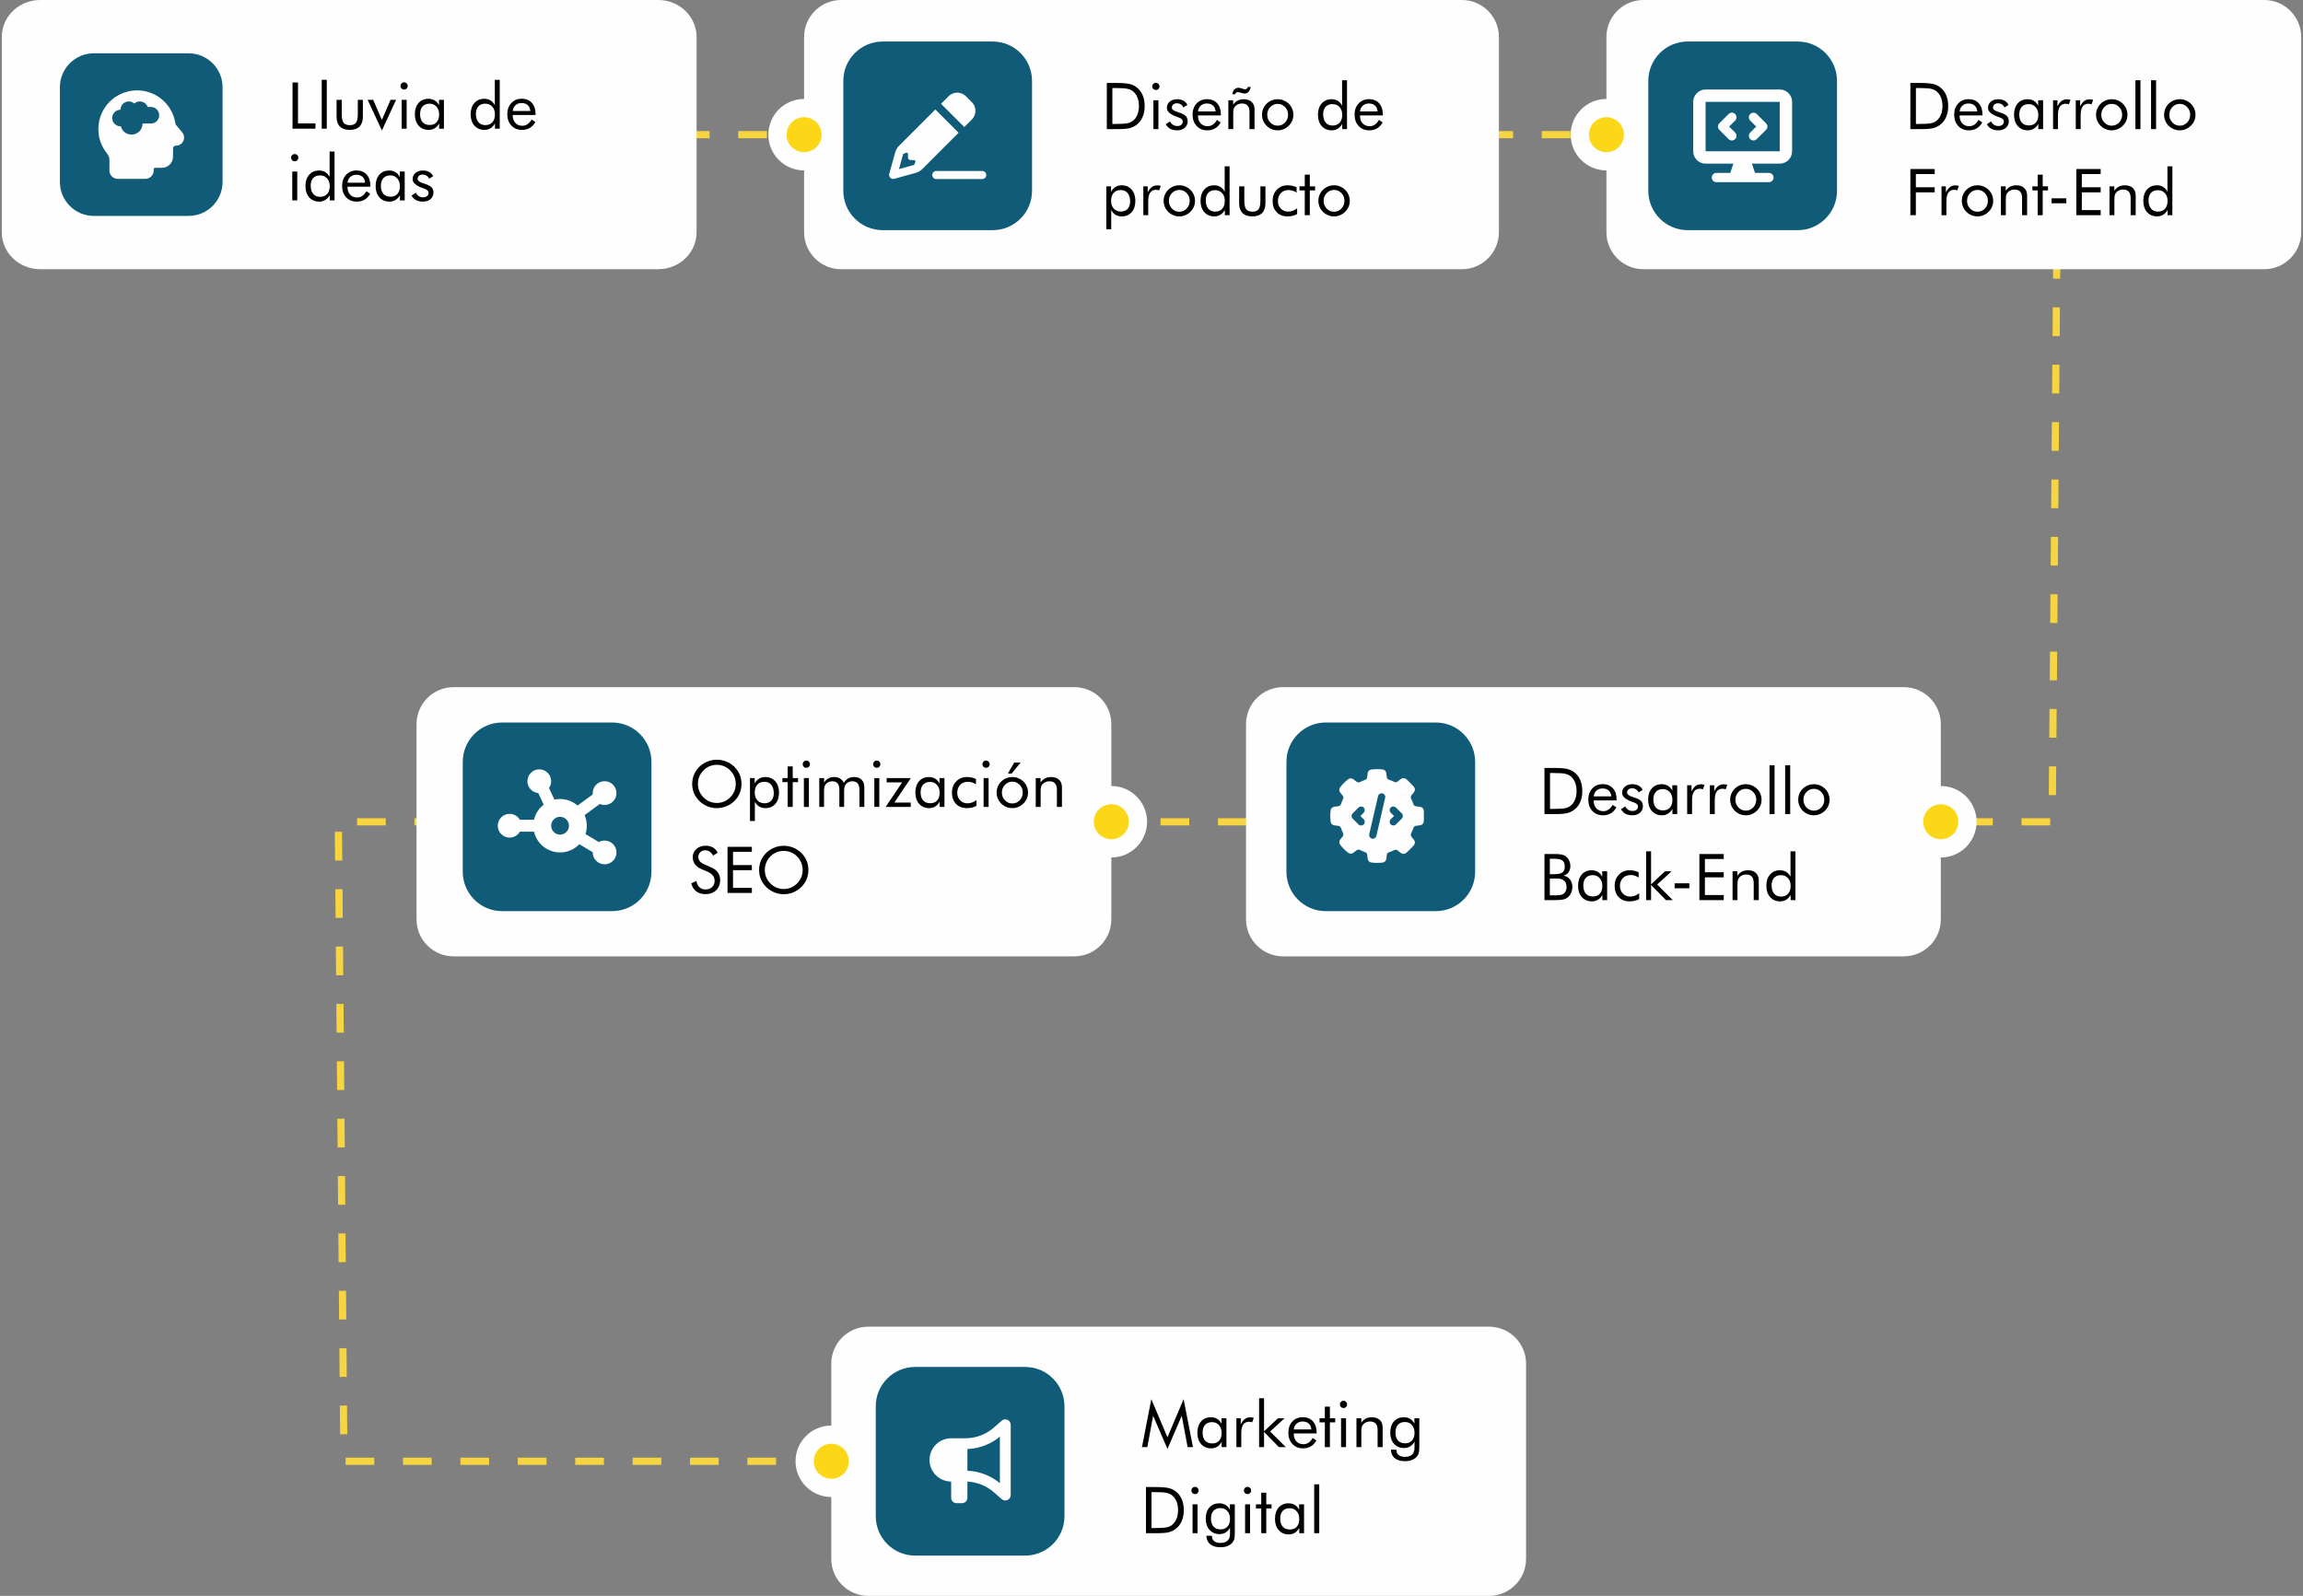 <svg width="642" height="445" viewBox="0 0 642 445" fill="none" xmlns="http://www.w3.org/2000/svg">
<rect x="0" y="0" width="642" height="445" fill="#808080" stroke="none"/>
<g clip-path="url(#clip0_26_834)">
<path d="M173.794 37.556H573.639L572.079 229.156H94.317L95.877 407.466H239.114" stroke="#F7D540" stroke-width="2" stroke-miterlimit="22.926" stroke-dasharray="8 8"/>
<path fill-rule="evenodd" clip-rule="evenodd" d="M126.416 191.604H299.502C305.166 191.604 309.801 196.238 309.801 201.901V219.174C315.304 219.174 319.765 223.635 319.765 229.138C319.765 234.641 315.304 239.102 309.801 239.102V256.373C309.801 262.037 305.166 266.671 299.502 266.671H126.416C120.751 266.671 116.117 262.037 116.117 256.373V201.901C116.117 196.238 120.751 191.604 126.416 191.604V191.604Z" fill="#FEFEFE"/>
<path d="M309.801 234.019C312.496 234.019 314.682 231.833 314.682 229.138C314.682 226.442 312.496 224.257 309.801 224.257C307.105 224.257 304.92 226.442 304.92 229.138C304.92 231.833 307.105 234.019 309.801 234.019Z" fill="#FBD717"/>
<path d="M170.63 201.464H139.975C133.913 201.464 128.999 206.378 128.999 212.439V243.093C128.999 249.154 133.913 254.068 139.975 254.068H170.63C176.692 254.068 181.605 249.154 181.605 243.093V212.439C181.605 206.378 176.692 201.464 170.63 201.464Z" fill="#105C78"/>
<path fill-rule="evenodd" clip-rule="evenodd" d="M242.032 369.933H415.119C420.783 369.933 425.417 374.567 425.417 380.23V434.703C425.417 440.366 420.783 445 415.119 445H242.032C236.368 445 231.734 440.366 231.734 434.703V417.43C226.231 417.43 221.769 412.969 221.769 407.466C221.769 401.963 226.231 397.502 231.734 397.502V380.23C231.734 374.567 236.368 369.933 242.032 369.933V369.933Z" fill="#FEFEFE"/>
<path d="M231.734 412.347C234.43 412.347 236.615 410.162 236.615 407.466C236.615 404.77 234.43 402.585 231.734 402.585C229.038 402.585 226.853 404.77 226.853 407.466C226.853 410.162 229.038 412.347 231.734 412.347Z" fill="#FBD717"/>
<path d="M285.765 381.164H255.11C249.048 381.164 244.134 386.078 244.134 392.139V422.793C244.134 428.854 249.048 433.768 255.11 433.768H285.765C291.827 433.768 296.741 428.854 296.741 422.793V392.139C296.741 386.078 291.827 381.164 285.765 381.164Z" fill="#105C78"/>
<path d="M199.831 223.901C200.534 223.901 201.202 223.77 201.835 223.506C202.474 223.236 203.048 222.847 203.558 222.337C204.062 221.833 204.445 221.262 204.709 220.623C204.973 219.984 205.104 219.308 205.104 218.593C205.104 217.872 204.97 217.187 204.7 216.536C204.437 215.886 204.056 215.312 203.558 214.813C203.054 214.31 202.482 213.926 201.844 213.662C201.211 213.398 200.54 213.267 199.831 213.267C199.116 213.267 198.439 213.398 197.801 213.662C197.162 213.926 196.597 214.31 196.104 214.813C195.601 215.323 195.217 215.9 194.953 216.545C194.689 217.189 194.558 217.872 194.558 218.593C194.558 219.308 194.687 219.981 194.944 220.614C195.208 221.247 195.595 221.821 196.104 222.337C196.62 222.853 197.191 223.242 197.818 223.506C198.451 223.77 199.122 223.901 199.831 223.901ZM206.704 218.593C206.704 219.513 206.534 220.38 206.194 221.194C205.854 222.009 205.359 222.732 204.709 223.365C204.059 223.998 203.309 224.487 202.459 224.833C201.615 225.173 200.739 225.343 199.831 225.343C198.923 225.343 198.047 225.173 197.203 224.833C196.365 224.487 195.621 223.998 194.971 223.365C194.314 222.727 193.813 222 193.468 221.186C193.128 220.371 192.958 219.507 192.958 218.593C192.958 217.673 193.128 216.806 193.468 215.991C193.813 215.171 194.314 214.441 194.971 213.803C195.615 213.176 196.359 212.692 197.203 212.353C198.047 212.013 198.923 211.843 199.831 211.843C200.745 211.843 201.624 212.013 202.468 212.353C203.317 212.692 204.064 213.176 204.709 213.803C205.359 214.436 205.854 215.162 206.194 215.982C206.534 216.797 206.704 217.667 206.704 218.593ZM210.396 221.001C210.396 221.903 210.645 222.627 211.143 223.172C211.641 223.717 212.3 223.989 213.12 223.989C213.923 223.989 214.553 223.74 215.01 223.242C215.473 222.744 215.704 222.053 215.704 221.168C215.704 220.178 215.473 219.401 215.01 218.839C214.553 218.276 213.914 217.995 213.094 217.995C212.256 217.995 211.597 218.262 211.116 218.795C210.636 219.328 210.396 220.063 210.396 221.001ZM209.068 228.92V216.958H210.378V218.47C210.688 217.89 211.099 217.444 211.608 217.134C212.118 216.823 212.687 216.668 213.313 216.668C214.474 216.668 215.405 217.063 216.108 217.854C216.812 218.646 217.163 219.694 217.163 221.001C217.163 222.331 216.817 223.389 216.126 224.174C215.44 224.953 214.521 225.343 213.366 225.343C212.704 225.343 212.127 225.193 211.635 224.895C211.143 224.59 210.741 224.139 210.431 223.541V228.92H209.068ZM219.58 218.092H218.104V216.958H219.58V213.715H220.986V216.958H222.463V218.092H220.986V225H219.58V218.092ZM223.772 213.082C223.772 212.807 223.869 212.572 224.062 212.379C224.262 212.18 224.502 212.08 224.783 212.08C225.059 212.08 225.293 212.18 225.486 212.379C225.686 212.578 225.785 212.818 225.785 213.1C225.785 213.375 225.688 213.609 225.495 213.803C225.302 213.996 225.064 214.093 224.783 214.093C224.502 214.093 224.262 213.996 224.062 213.803C223.869 213.609 223.772 213.369 223.772 213.082ZM224.098 225V216.958H225.486V225H224.098ZM239.584 225V220.263C239.584 219.448 239.42 218.845 239.092 218.452C238.764 218.054 238.26 217.854 237.58 217.854C237.211 217.854 236.868 217.931 236.552 218.083C236.241 218.229 235.978 218.44 235.761 218.716C235.603 218.927 235.488 219.173 235.418 219.454C235.348 219.735 235.312 220.198 235.312 220.843V225H233.985V220.263C233.985 219.448 233.821 218.845 233.493 218.452C233.165 218.054 232.661 217.854 231.981 217.854C231.612 217.854 231.267 217.931 230.944 218.083C230.628 218.229 230.361 218.44 230.145 218.716C229.992 218.921 229.881 219.158 229.811 219.428C229.746 219.697 229.714 220.169 229.714 220.843V225H228.387V216.958H229.731V218.197C230.065 217.682 230.464 217.298 230.927 217.046C231.39 216.794 231.923 216.668 232.526 216.668C233.177 216.668 233.73 216.809 234.188 217.09C234.645 217.365 234.99 217.77 235.225 218.303C235.57 217.752 235.978 217.342 236.446 217.072C236.921 216.803 237.469 216.668 238.09 216.668C238.986 216.668 239.687 216.92 240.19 217.424C240.694 217.928 240.946 218.628 240.946 219.524V225H239.584ZM243.407 213.082C243.407 212.807 243.504 212.572 243.697 212.379C243.896 212.18 244.137 212.08 244.418 212.08C244.693 212.08 244.928 212.18 245.121 212.379C245.32 212.578 245.42 212.818 245.42 213.1C245.42 213.375 245.323 213.609 245.13 213.803C244.937 213.996 244.699 214.093 244.418 214.093C244.137 214.093 243.896 213.996 243.697 213.803C243.504 213.609 243.407 213.369 243.407 213.082ZM243.732 225V216.958H245.121V225H243.732ZM246.888 225L251.493 218.162H247.169V216.958H253.919L249.313 223.796H253.884V225H246.888ZM261.943 221.054C261.943 220.146 261.694 219.416 261.196 218.865C260.704 218.309 260.06 218.03 259.263 218.03C258.437 218.03 257.792 218.285 257.329 218.795C256.866 219.305 256.635 220.017 256.635 220.931C256.635 221.903 256.866 222.653 257.329 223.181C257.798 223.708 258.46 223.972 259.315 223.972C260.136 223.972 260.777 223.717 261.24 223.207C261.709 222.691 261.943 221.974 261.943 221.054ZM263.279 216.958V225H261.943V223.541C261.621 224.127 261.208 224.575 260.704 224.886C260.206 225.19 259.646 225.343 259.025 225.343C257.871 225.343 256.939 224.947 256.23 224.156C255.527 223.359 255.176 222.308 255.176 221.001C255.176 219.677 255.519 218.625 256.204 217.846C256.89 217.061 257.807 216.668 258.955 216.668C259.629 216.668 260.212 216.82 260.704 217.125C261.202 217.424 261.604 217.872 261.908 218.47V216.958H263.279ZM272.209 223.093V224.692C271.846 224.909 271.436 225.07 270.979 225.176C270.527 225.287 270.038 225.343 269.511 225.343C268.269 225.343 267.267 224.95 266.505 224.165C265.749 223.374 265.371 222.337 265.371 221.054C265.371 219.765 265.764 218.713 266.549 217.898C267.334 217.078 268.339 216.668 269.563 216.668C270.009 216.668 270.442 216.715 270.864 216.809C271.292 216.902 271.693 217.04 272.068 217.222V218.698C271.717 218.47 271.354 218.297 270.979 218.18C270.604 218.057 270.223 217.995 269.836 217.995C268.934 217.995 268.21 218.279 267.665 218.848C267.12 219.41 266.848 220.16 266.848 221.098C266.848 221.924 267.12 222.615 267.665 223.172C268.216 223.729 268.904 224.007 269.73 224.007C270.146 224.007 270.554 223.934 270.952 223.787C271.351 223.641 271.77 223.409 272.209 223.093ZM273.87 213.082C273.87 212.807 273.967 212.572 274.16 212.379C274.359 212.18 274.6 212.08 274.881 212.08C275.156 212.08 275.391 212.18 275.584 212.379C275.783 212.578 275.883 212.818 275.883 213.1C275.883 213.375 275.786 213.609 275.593 213.803C275.399 213.996 275.162 214.093 274.881 214.093C274.6 214.093 274.359 213.996 274.16 213.803C273.967 213.609 273.87 213.369 273.87 213.082ZM274.195 225V216.958H275.584V225H274.195ZM279.293 221.001C279.293 221.851 279.577 222.571 280.146 223.163C280.714 223.749 281.402 224.042 282.211 224.042C283.014 224.042 283.696 223.749 284.259 223.163C284.821 222.571 285.103 221.851 285.103 221.001C285.103 220.151 284.821 219.434 284.259 218.848C283.696 218.256 283.014 217.96 282.211 217.96C281.396 217.96 280.705 218.256 280.137 218.848C279.574 219.434 279.293 220.151 279.293 221.001ZM277.834 221.001C277.834 220.409 277.942 219.853 278.159 219.331C278.376 218.804 278.692 218.335 279.108 217.925C279.524 217.515 279.996 217.204 280.523 216.993C281.051 216.776 281.613 216.668 282.211 216.668C282.797 216.668 283.351 216.776 283.872 216.993C284.399 217.21 284.877 217.526 285.305 217.942C285.721 218.347 286.037 218.812 286.254 219.34C286.471 219.861 286.579 220.415 286.579 221.001C286.579 221.587 286.471 222.141 286.254 222.662C286.037 223.178 285.721 223.638 285.305 224.042C284.877 224.464 284.396 224.786 283.863 225.009C283.336 225.231 282.785 225.343 282.211 225.343C281.619 225.343 281.057 225.231 280.523 225.009C279.996 224.792 279.524 224.479 279.108 224.068C278.692 223.646 278.376 223.178 278.159 222.662C277.942 222.146 277.834 221.593 277.834 221.001ZM280.954 215.692L282.747 212.634H284.514L282.009 215.692H280.954ZM288.732 225V216.958H290.077V218.197C290.423 217.682 290.839 217.298 291.325 217.046C291.812 216.794 292.374 216.668 293.013 216.668C293.962 216.668 294.703 216.92 295.236 217.424C295.77 217.928 296.036 218.628 296.036 219.524V225H294.63V220.263C294.63 219.448 294.457 218.845 294.111 218.452C293.771 218.054 293.244 217.854 292.529 217.854C292.119 217.854 291.744 217.931 291.404 218.083C291.07 218.229 290.792 218.44 290.569 218.716C290.399 218.927 290.276 219.167 290.2 219.437C290.13 219.706 290.095 220.175 290.095 220.843V225H288.732ZM198.231 241.854C199.069 242.212 199.699 242.687 200.121 243.278C200.549 243.87 200.763 244.57 200.763 245.379C200.763 246.562 200.385 247.518 199.629 248.244C198.879 248.965 197.883 249.325 196.641 249.325C195.627 249.325 194.777 249.067 194.092 248.552C193.406 248.03 192.943 247.292 192.703 246.337L194.092 245.651C194.279 246.431 194.587 247.022 195.015 247.427C195.448 247.825 195.99 248.024 196.641 248.024C197.408 248.024 198.029 247.805 198.504 247.365C198.979 246.92 199.216 246.343 199.216 245.634C199.216 245.06 199.049 244.562 198.715 244.14C198.387 243.712 197.889 243.352 197.221 243.059L195.656 242.391C194.801 242.033 194.162 241.573 193.74 241.011C193.324 240.448 193.116 239.774 193.116 238.989C193.116 238.075 193.456 237.319 194.136 236.722C194.815 236.124 195.683 235.825 196.737 235.825C197.511 235.825 198.179 235.989 198.741 236.317C199.31 236.646 199.752 237.129 200.068 237.768L198.803 238.576C198.516 238.078 198.193 237.709 197.836 237.469C197.479 237.223 197.074 237.1 196.623 237.1C196.049 237.1 195.577 237.275 195.208 237.627C194.845 237.979 194.663 238.427 194.663 238.972C194.663 239.429 194.804 239.824 195.085 240.158C195.366 240.492 195.803 240.788 196.395 241.046L198.231 241.854ZM202.811 249V236.133H209.596V237.53H204.34V241.222H209.596V242.646H204.34V247.576H209.596V249H202.811ZM218.481 247.901C219.185 247.901 219.853 247.77 220.485 247.506C221.124 247.236 221.698 246.847 222.208 246.337C222.712 245.833 223.096 245.262 223.359 244.623C223.623 243.984 223.755 243.308 223.755 242.593C223.755 241.872 223.62 241.187 223.351 240.536C223.087 239.886 222.706 239.312 222.208 238.813C221.704 238.31 221.133 237.926 220.494 237.662C219.861 237.398 219.19 237.267 218.481 237.267C217.767 237.267 217.09 237.398 216.451 237.662C215.812 237.926 215.247 238.31 214.755 238.813C214.251 239.323 213.867 239.9 213.604 240.545C213.34 241.189 213.208 241.872 213.208 242.593C213.208 243.308 213.337 243.981 213.595 244.614C213.858 245.247 214.245 245.821 214.755 246.337C215.271 246.853 215.842 247.242 216.469 247.506C217.102 247.77 217.772 247.901 218.481 247.901ZM225.354 242.593C225.354 243.513 225.185 244.38 224.845 245.194C224.505 246.009 224.01 246.732 223.359 247.365C222.709 247.998 221.959 248.487 221.109 248.833C220.266 249.173 219.39 249.343 218.481 249.343C217.573 249.343 216.697 249.173 215.854 248.833C215.016 248.487 214.271 247.998 213.621 247.365C212.965 246.727 212.464 246 212.118 245.186C211.778 244.371 211.608 243.507 211.608 242.593C211.608 241.673 211.778 240.806 212.118 239.991C212.464 239.171 212.965 238.441 213.621 237.803C214.266 237.176 215.01 236.692 215.854 236.353C216.697 236.013 217.573 235.843 218.481 235.843C219.396 235.843 220.274 236.013 221.118 236.353C221.968 236.692 222.715 237.176 223.359 237.803C224.01 238.436 224.505 239.162 224.845 239.982C225.185 240.797 225.354 241.667 225.354 242.593Z" fill="black"/>
<path d="M325.451 404.022L321.452 394.776L319.834 403.521H318.34L320.951 390.145L325.451 400.788L329.951 390.145L332.561 403.521H331.067L329.432 394.776L325.451 404.022ZM340.55 399.575C340.55 398.667 340.301 397.938 339.803 397.387C339.311 396.83 338.667 396.552 337.87 396.552C337.043 396.552 336.399 396.807 335.936 397.316C335.473 397.826 335.242 398.538 335.242 399.452C335.242 400.425 335.473 401.175 335.936 401.702C336.405 402.229 337.067 402.493 337.922 402.493C338.743 402.493 339.384 402.238 339.847 401.729C340.316 401.213 340.55 400.495 340.55 399.575ZM341.886 395.479V403.521H340.55V402.062C340.228 402.648 339.815 403.097 339.311 403.407C338.813 403.712 338.253 403.864 337.632 403.864C336.478 403.864 335.546 403.469 334.837 402.678C334.134 401.881 333.783 400.829 333.783 399.522C333.783 398.198 334.125 397.146 334.811 396.367C335.497 395.582 336.414 395.189 337.562 395.189C338.236 395.189 338.819 395.342 339.311 395.646C339.809 395.945 340.21 396.394 340.515 396.991V395.479H341.886ZM344.664 403.521V395.479H345.885V397.149C346.254 396.452 346.647 395.954 347.063 395.655C347.479 395.356 347.986 395.207 348.583 395.207C348.748 395.207 348.906 395.222 349.058 395.251C349.21 395.274 349.363 395.312 349.515 395.365L349.058 396.604C348.9 396.552 348.75 396.514 348.61 396.49C348.469 396.461 348.334 396.446 348.206 396.446C347.479 396.446 346.934 396.71 346.571 397.237C346.208 397.759 346.026 398.547 346.026 399.602V403.521H344.664ZM350.992 403.521V389.898H352.372V399.127L356.248 395.479H358.084L354.068 399.162L358.445 403.521H356.52L352.372 399.276V403.521H350.992ZM365.555 398.591C365.508 397.882 365.271 397.337 364.843 396.956C364.421 396.569 363.841 396.376 363.103 396.376C362.435 396.376 361.878 396.578 361.433 396.982C360.988 397.381 360.73 397.917 360.66 398.591H365.555ZM367.032 399.707H360.66V399.83C360.66 400.691 360.906 401.389 361.398 401.922C361.89 402.449 362.532 402.713 363.323 402.713C363.862 402.713 364.348 402.569 364.782 402.282C365.215 401.989 365.599 401.55 365.933 400.964L366.979 401.667C366.575 402.394 366.059 402.941 365.432 403.311C364.805 403.68 364.079 403.864 363.252 403.864C362.028 403.864 361.038 403.46 360.282 402.651C359.526 401.843 359.148 400.782 359.148 399.47C359.148 398.21 359.523 397.179 360.273 396.376C361.023 395.573 361.987 395.172 363.165 395.172C364.354 395.172 365.294 395.553 365.986 396.314C366.683 397.076 367.032 398.116 367.032 399.435V399.707ZM369.326 396.613H367.849V395.479H369.326V392.236H370.732V395.479H372.208V396.613H370.732V403.521H369.326V396.613ZM373.518 391.604C373.518 391.328 373.615 391.094 373.808 390.9C374.007 390.701 374.248 390.602 374.529 390.602C374.804 390.602 375.039 390.701 375.232 390.9C375.431 391.1 375.531 391.34 375.531 391.621C375.531 391.896 375.434 392.131 375.241 392.324C375.047 392.518 374.81 392.614 374.529 392.614C374.248 392.614 374.007 392.518 373.808 392.324C373.615 392.131 373.518 391.891 373.518 391.604ZM373.843 403.521V395.479H375.232V403.521H373.843ZM378.132 403.521V395.479H379.477V396.719C379.823 396.203 380.239 395.819 380.725 395.567C381.211 395.315 381.774 395.189 382.413 395.189C383.362 395.189 384.103 395.441 384.636 395.945C385.169 396.449 385.436 397.149 385.436 398.046V403.521H384.03V398.784C384.03 397.97 383.857 397.366 383.511 396.974C383.171 396.575 382.644 396.376 381.929 396.376C381.519 396.376 381.144 396.452 380.804 396.604C380.47 396.751 380.192 396.962 379.969 397.237C379.799 397.448 379.676 397.688 379.6 397.958C379.53 398.228 379.495 398.696 379.495 399.364V403.521H378.132ZM394.322 399.522C394.322 398.62 394.076 397.894 393.583 397.343C393.091 396.792 392.444 396.517 391.641 396.517C390.815 396.517 390.17 396.771 389.708 397.281C389.245 397.791 389.013 398.503 389.013 399.417C389.013 400.39 389.245 401.14 389.708 401.667C390.176 402.194 390.838 402.458 391.694 402.458C392.514 402.458 393.156 402.2 393.619 401.685C394.087 401.163 394.322 400.442 394.322 399.522ZM395.658 395.479V403.381C395.658 404.254 395.599 404.875 395.482 405.244C395.365 405.613 395.171 405.944 394.902 406.237C394.527 406.642 394.067 406.943 393.522 407.143C392.983 407.342 392.362 407.441 391.659 407.441C390.44 407.441 389.488 407.163 388.802 406.606C388.123 406.05 387.768 405.262 387.739 404.242H389.286V404.348C389.286 404.951 389.494 405.417 389.91 405.745C390.326 406.073 390.915 406.237 391.676 406.237C392.227 406.237 392.696 406.146 393.083 405.965C393.475 405.789 393.774 405.525 393.979 405.174C394.102 404.975 394.19 404.743 394.243 404.479C394.295 404.216 394.322 403.838 394.322 403.346V402.713V401.992C394.011 402.566 393.604 403.009 393.1 403.319C392.596 403.624 392.031 403.776 391.404 403.776C390.25 403.776 389.318 403.384 388.609 402.599C387.906 401.813 387.554 400.771 387.554 399.47C387.554 398.157 387.897 397.117 388.583 396.35C389.268 395.576 390.185 395.189 391.333 395.189C392.001 395.189 392.587 395.342 393.091 395.646C393.595 395.945 393.994 396.388 394.287 396.974V395.479H395.658ZM321.003 426.08H321.979C323.561 426.08 324.657 426.013 325.266 425.878C325.875 425.737 326.382 425.5 326.787 425.166C327.314 424.727 327.715 424.161 327.991 423.47C328.266 422.772 328.404 421.976 328.404 421.079C328.404 420.177 328.266 419.386 327.991 418.706C327.721 418.021 327.32 417.455 326.787 417.01C326.382 416.67 325.867 416.43 325.24 416.289C324.619 416.143 323.532 416.069 321.979 416.069H321.003V426.08ZM319.457 427.521V414.654H321.926C323.754 414.654 325.041 414.748 325.785 414.936C326.535 415.117 327.191 415.425 327.753 415.858C328.492 416.427 329.051 417.153 329.432 418.038C329.813 418.923 330.003 419.942 330.003 421.097C330.003 422.245 329.813 423.262 329.432 424.146C329.057 425.025 328.498 425.749 327.753 426.317C327.191 426.751 326.549 427.062 325.829 427.249C325.114 427.431 323.998 427.521 322.48 427.521H321.926H319.457ZM332.122 415.604C332.122 415.328 332.218 415.094 332.412 414.9C332.611 414.701 332.851 414.602 333.132 414.602C333.408 414.602 333.642 414.701 333.835 414.9C334.035 415.1 334.134 415.34 334.134 415.621C334.134 415.896 334.038 416.131 333.844 416.324C333.651 416.518 333.414 416.614 333.132 416.614C332.851 416.614 332.611 416.518 332.412 416.324C332.218 416.131 332.122 415.891 332.122 415.604ZM332.447 427.521V419.479H333.835V427.521H332.447ZM342.888 423.522C342.888 422.62 342.642 421.894 342.15 421.343C341.658 420.792 341.01 420.517 340.208 420.517C339.381 420.517 338.737 420.771 338.274 421.281C337.811 421.791 337.58 422.503 337.58 423.417C337.58 424.39 337.811 425.14 338.274 425.667C338.743 426.194 339.405 426.458 340.26 426.458C341.081 426.458 341.722 426.2 342.185 425.685C342.654 425.163 342.888 424.442 342.888 423.522ZM344.224 419.479V427.381C344.224 428.254 344.166 428.875 344.048 429.244C343.931 429.613 343.738 429.944 343.468 430.237C343.093 430.642 342.633 430.943 342.088 431.143C341.549 431.342 340.928 431.441 340.225 431.441C339.006 431.441 338.054 431.163 337.369 430.606C336.689 430.05 336.334 429.262 336.305 428.242H337.852V428.348C337.852 428.951 338.06 429.417 338.476 429.745C338.892 430.073 339.481 430.237 340.243 430.237C340.793 430.237 341.262 430.146 341.649 429.965C342.042 429.789 342.34 429.525 342.545 429.174C342.668 428.975 342.756 428.743 342.809 428.479C342.862 428.216 342.888 427.838 342.888 427.346V426.713V425.992C342.578 426.566 342.17 427.009 341.667 427.319C341.163 427.624 340.597 427.776 339.97 427.776C338.816 427.776 337.884 427.384 337.175 426.599C336.472 425.813 336.121 424.771 336.121 423.47C336.121 422.157 336.463 421.117 337.149 420.35C337.834 419.576 338.751 419.189 339.9 419.189C340.568 419.189 341.154 419.342 341.658 419.646C342.162 419.945 342.56 420.388 342.853 420.974V419.479H344.224ZM346.764 415.604C346.764 415.328 346.861 415.094 347.054 414.9C347.253 414.701 347.494 414.602 347.775 414.602C348.05 414.602 348.285 414.701 348.478 414.9C348.677 415.1 348.777 415.34 348.777 415.621C348.777 415.896 348.68 416.131 348.487 416.324C348.293 416.518 348.056 416.614 347.775 416.614C347.494 416.614 347.253 416.518 347.054 416.324C346.861 416.131 346.764 415.891 346.764 415.604ZM347.089 427.521V419.479H348.478V427.521H347.089ZM351.589 420.613H350.113V419.479H351.589V416.236H352.996V419.479H354.472V420.613H352.996V427.521H351.589V420.613ZM362.189 423.575C362.189 422.667 361.94 421.938 361.442 421.387C360.95 420.83 360.305 420.552 359.508 420.552C358.682 420.552 358.038 420.807 357.575 421.316C357.112 421.826 356.88 422.538 356.88 423.452C356.88 424.425 357.112 425.175 357.575 425.702C358.043 426.229 358.706 426.493 359.561 426.493C360.381 426.493 361.023 426.238 361.486 425.729C361.955 425.213 362.189 424.495 362.189 423.575ZM363.525 419.479V427.521H362.189V426.062C361.867 426.648 361.454 427.097 360.95 427.407C360.452 427.712 359.892 427.864 359.271 427.864C358.117 427.864 357.185 427.469 356.476 426.678C355.773 425.881 355.421 424.829 355.421 423.522C355.421 422.198 355.764 421.146 356.45 420.367C357.135 419.582 358.052 419.189 359.201 419.189C359.875 419.189 360.458 419.342 360.95 419.646C361.448 419.945 361.849 420.394 362.154 420.991V419.479H363.525ZM366.355 427.521V413.898H367.761V427.521H366.355Z" fill="black"/>
<path d="M280.865 395.91C281.407 396.15 281.751 396.688 281.751 397.282V416.891C281.751 417.485 281.407 418.022 280.865 418.263C280.323 418.503 279.696 418.414 279.248 418.022L277.052 416.104C274.996 414.308 272.399 413.261 269.679 413.134V417.645C269.679 418.48 269.004 419.154 268.17 419.154H266.662C265.827 419.154 265.153 418.48 265.153 417.645V413.12C261.825 413.12 259.124 410.419 259.124 407.086C259.124 403.754 261.825 401.053 265.158 401.053H269.141C272.054 401.043 274.864 399.983 277.056 398.069L279.253 396.15C279.696 395.759 280.332 395.67 280.87 395.91H280.865H280.865ZM269.683 410.103V410.113C272.997 410.24 276.179 411.456 278.734 413.573V400.596C276.179 402.712 272.997 403.928 269.683 404.056V410.103V410.103Z" fill="#FEFEFE"/>
<path d="M153.646 217.837C153.646 218.546 153.423 219.197 153.046 219.735L154.556 222.967C155.063 222.859 155.59 222.802 156.128 222.802C157.995 222.802 159.697 223.49 161.005 224.622L165.251 221.509C165.241 221.39 165.23 221.271 165.23 221.147C165.23 219.322 166.715 217.837 168.54 217.837C170.366 217.837 171.851 219.322 171.851 221.147C171.851 222.973 170.366 224.457 168.54 224.457C168.065 224.457 167.615 224.358 167.206 224.177L162.965 227.291C163.358 228.196 163.576 229.199 163.576 230.249C163.576 231.056 163.446 231.836 163.208 232.566L166.932 234.8C167.408 234.536 167.956 234.386 168.54 234.386C170.366 234.386 171.851 235.87 171.851 237.696C171.851 239.521 170.366 241.006 168.54 241.006C166.715 241.006 165.23 239.521 165.23 237.696V237.639L161.501 235.4C160.147 236.817 158.238 237.696 156.128 237.696C152.585 237.696 149.617 235.219 148.867 231.904H144.931C144.357 232.892 143.291 233.558 142.066 233.558C140.24 233.558 138.756 232.074 138.756 230.249C138.756 228.423 140.24 226.939 142.066 226.939C143.291 226.939 144.362 227.606 144.931 228.594H148.867C149.255 226.887 150.227 225.408 151.561 224.369L150.051 221.137C148.355 220.987 147.026 219.57 147.026 217.837C147.026 216.012 148.51 214.527 150.336 214.527C152.161 214.527 153.645 216.012 153.645 217.837L153.646 217.837ZM156.128 232.731C157.498 232.731 158.61 231.619 158.61 230.249C158.61 228.878 157.498 227.766 156.128 227.766C154.757 227.766 153.646 228.878 153.646 230.249C153.646 231.619 154.757 232.731 156.128 232.731Z" fill="#FEFEFE"/>
<path fill-rule="evenodd" clip-rule="evenodd" d="M357.648 191.604H530.737C536.401 191.604 541.034 196.236 541.034 201.9V219.174C546.537 219.174 550.999 223.635 550.999 229.138C550.999 234.641 546.537 239.102 541.034 239.102V256.374C541.034 262.038 536.401 266.671 530.737 266.671H357.648C351.984 266.671 347.351 262.038 347.351 256.374V201.9C347.351 196.236 351.984 191.604 357.648 191.604V191.604Z" fill="#FEFEFE"/>
<path d="M541.034 234.019C543.73 234.019 545.915 231.833 545.915 229.138C545.915 226.442 543.73 224.257 541.034 224.257C538.338 224.257 536.153 226.442 536.153 229.138C536.153 231.833 538.338 234.019 541.034 234.019Z" fill="#FBD717"/>
<path d="M400.245 201.464H369.59C363.529 201.464 358.615 206.378 358.615 212.439V243.093C358.615 249.154 363.529 254.068 369.59 254.068H400.245C406.307 254.068 411.221 249.154 411.221 243.093V212.439C411.221 206.378 406.307 201.464 400.245 201.464Z" fill="#105C78"/>
<path d="M432.094 225.559H433.069C434.651 225.559 435.747 225.491 436.356 225.356C436.966 225.216 437.473 224.979 437.877 224.645C438.404 224.205 438.806 223.64 439.081 222.948C439.356 222.251 439.494 221.454 439.494 220.558C439.494 219.655 439.356 218.864 439.081 218.185C438.812 217.499 438.41 216.934 437.877 216.488C437.473 216.148 436.957 215.908 436.33 215.768C435.709 215.621 434.622 215.548 433.069 215.548H432.094V225.559ZM430.547 227V214.133H433.017C434.845 214.133 436.131 214.227 436.875 214.414C437.625 214.596 438.281 214.903 438.844 215.337C439.582 215.905 440.142 216.632 440.522 217.517C440.903 218.401 441.094 219.421 441.094 220.575C441.094 221.724 440.903 222.74 440.522 223.625C440.147 224.504 439.588 225.228 438.844 225.796C438.281 226.229 437.64 226.54 436.919 226.728C436.204 226.909 435.088 227 433.57 227H433.017H430.547ZM449.171 222.069C449.124 221.36 448.887 220.815 448.459 220.435C448.037 220.048 447.457 219.854 446.719 219.854C446.051 219.854 445.494 220.057 445.049 220.461C444.604 220.859 444.346 221.396 444.275 222.069H449.171ZM450.647 223.186H444.275V223.309C444.275 224.17 444.521 224.867 445.014 225.4C445.506 225.928 446.147 226.191 446.938 226.191C447.478 226.191 447.964 226.048 448.397 225.761C448.831 225.468 449.215 225.028 449.549 224.442L450.595 225.146C450.19 225.872 449.675 226.42 449.048 226.789C448.421 227.158 447.694 227.343 446.868 227.343C445.644 227.343 444.653 226.938 443.897 226.13C443.142 225.321 442.764 224.261 442.764 222.948C442.764 221.688 443.139 220.657 443.889 219.854C444.639 219.052 445.603 218.65 446.78 218.65C447.97 218.65 448.91 219.031 449.602 219.793C450.299 220.555 450.647 221.595 450.647 222.913V223.186ZM451.878 225.646L453.056 224.855C453.278 225.283 453.56 225.605 453.899 225.822C454.239 226.033 454.641 226.139 455.104 226.139C455.555 226.139 455.918 226.027 456.193 225.805C456.475 225.582 456.615 225.289 456.615 224.926C456.615 224.645 456.519 224.41 456.325 224.223C456.138 224.035 455.812 223.862 455.35 223.704L455.121 223.625C453.164 222.951 452.186 222.107 452.186 221.094C452.186 220.379 452.449 219.796 452.977 219.345C453.504 218.894 454.189 218.668 455.033 218.668C455.73 218.668 456.328 218.809 456.826 219.09C457.324 219.365 457.682 219.758 457.898 220.268L456.782 220.953C456.618 220.584 456.375 220.3 456.053 220.101C455.736 219.901 455.367 219.802 454.945 219.802C454.541 219.802 454.21 219.916 453.952 220.145C453.7 220.367 453.574 220.654 453.574 221.006C453.574 221.498 454.107 221.911 455.174 222.245C455.373 222.31 455.531 222.359 455.648 222.395C456.521 222.676 457.128 222.998 457.468 223.361C457.813 223.719 457.986 224.193 457.986 224.785C457.986 225.547 457.714 226.165 457.169 226.64C456.63 227.108 455.924 227.343 455.051 227.343C454.301 227.343 453.662 227.202 453.135 226.921C452.613 226.64 452.194 226.215 451.878 225.646ZM466.213 223.054C466.213 222.146 465.964 221.416 465.466 220.865C464.974 220.309 464.329 220.03 463.532 220.03C462.706 220.03 462.062 220.285 461.599 220.795C461.136 221.305 460.904 222.017 460.904 222.931C460.904 223.903 461.136 224.653 461.599 225.181C462.067 225.708 462.729 225.972 463.585 225.972C464.405 225.972 465.047 225.717 465.51 225.207C465.979 224.691 466.213 223.974 466.213 223.054ZM467.549 218.958V227H466.213V225.541C465.891 226.127 465.478 226.575 464.974 226.886C464.476 227.19 463.916 227.343 463.295 227.343C462.141 227.343 461.209 226.947 460.5 226.156C459.797 225.359 459.445 224.308 459.445 223.001C459.445 221.677 459.788 220.625 460.474 219.846C461.159 219.061 462.076 218.668 463.225 218.668C463.898 218.668 464.481 218.82 464.974 219.125C465.472 219.424 465.873 219.872 466.178 220.47V218.958H467.549ZM470.326 227V218.958H471.548V220.628C471.917 219.931 472.31 219.433 472.726 219.134C473.142 218.835 473.648 218.686 474.246 218.686C474.41 218.686 474.568 218.7 474.721 218.729C474.873 218.753 475.025 218.791 475.178 218.844L474.721 220.083C474.562 220.03 474.413 219.992 474.272 219.969C474.132 219.939 473.997 219.925 473.868 219.925C473.142 219.925 472.597 220.188 472.233 220.716C471.87 221.237 471.688 222.025 471.688 223.08V227H470.326ZM476.654 227V218.958H477.876V220.628C478.245 219.931 478.638 219.433 479.054 219.134C479.47 218.835 479.977 218.686 480.574 218.686C480.738 218.686 480.896 218.7 481.049 218.729C481.201 218.753 481.354 218.791 481.506 218.844L481.049 220.083C480.891 220.03 480.741 219.992 480.601 219.969C480.46 219.939 480.325 219.925 480.196 219.925C479.47 219.925 478.925 220.188 478.562 220.716C478.198 221.237 478.017 222.025 478.017 223.08V227H476.654ZM483.773 223.001C483.773 223.851 484.058 224.571 484.626 225.163C485.194 225.749 485.883 226.042 486.691 226.042C487.494 226.042 488.177 225.749 488.739 225.163C489.302 224.571 489.583 223.851 489.583 223.001C489.583 222.151 489.302 221.434 488.739 220.848C488.177 220.256 487.494 219.96 486.691 219.96C485.877 219.96 485.186 220.256 484.617 220.848C484.055 221.434 483.773 222.151 483.773 223.001ZM482.314 223.001C482.314 222.409 482.423 221.853 482.64 221.331C482.856 220.804 483.173 220.335 483.589 219.925C484.005 219.515 484.477 219.204 485.004 218.993C485.531 218.776 486.094 218.668 486.691 218.668C487.277 218.668 487.831 218.776 488.353 218.993C488.88 219.21 489.357 219.526 489.785 219.942C490.201 220.347 490.518 220.812 490.734 221.34C490.951 221.861 491.06 222.415 491.06 223.001C491.06 223.587 490.951 224.141 490.734 224.662C490.518 225.178 490.201 225.638 489.785 226.042C489.357 226.464 488.877 226.786 488.344 227.009C487.816 227.231 487.266 227.343 486.691 227.343C486.1 227.343 485.537 227.231 485.004 227.009C484.477 226.792 484.005 226.479 483.589 226.068C483.173 225.646 482.856 225.178 482.64 224.662C482.423 224.146 482.314 223.593 482.314 223.001ZM493.283 227V213.377H494.689V227H493.283ZM497.643 227V213.377H499.049V227H497.643ZM502.74 223.001C502.74 223.851 503.024 224.571 503.593 225.163C504.161 225.749 504.85 226.042 505.658 226.042C506.461 226.042 507.144 225.749 507.706 225.163C508.269 224.571 508.55 223.851 508.55 223.001C508.55 222.151 508.269 221.434 507.706 220.848C507.144 220.256 506.461 219.96 505.658 219.96C504.844 219.96 504.152 220.256 503.584 220.848C503.021 221.434 502.74 222.151 502.74 223.001ZM501.281 223.001C501.281 222.409 501.39 221.853 501.606 221.331C501.823 220.804 502.14 220.335 502.556 219.925C502.972 219.515 503.443 219.204 503.971 218.993C504.498 218.776 505.061 218.668 505.658 218.668C506.244 218.668 506.798 218.776 507.319 218.993C507.847 219.21 508.324 219.526 508.752 219.942C509.168 220.347 509.484 220.812 509.701 221.34C509.918 221.861 510.026 222.415 510.026 223.001C510.026 223.587 509.918 224.141 509.701 224.662C509.484 225.178 509.168 225.638 508.752 226.042C508.324 226.464 507.844 226.786 507.311 227.009C506.783 227.231 506.232 227.343 505.658 227.343C505.066 227.343 504.504 227.231 503.971 227.009C503.443 226.792 502.972 226.479 502.556 226.068C502.14 225.646 501.823 225.178 501.606 224.662C501.39 224.146 501.281 223.593 501.281 223.001ZM430.547 251V238.133H433.228C434.171 238.133 434.865 238.183 435.311 238.282C435.762 238.376 436.148 238.54 436.471 238.774C436.881 239.079 437.197 239.472 437.42 239.952C437.648 240.427 437.763 240.948 437.763 241.517C437.763 242.196 437.599 242.765 437.271 243.222C436.948 243.679 436.477 243.998 435.855 244.18C436.617 244.297 437.218 244.64 437.657 245.208C438.103 245.771 438.325 246.482 438.325 247.344C438.325 247.859 438.231 248.352 438.044 248.82C437.856 249.289 437.596 249.69 437.262 250.024C436.898 250.382 436.45 250.634 435.917 250.78C435.384 250.927 434.487 251 433.228 251H430.547ZM432.041 244.971V249.664H433.228C434.042 249.664 434.628 249.632 434.985 249.567C435.349 249.503 435.639 249.392 435.855 249.233C436.119 249.046 436.327 248.785 436.479 248.451C436.632 248.117 436.708 247.748 436.708 247.344C436.708 246.875 436.617 246.468 436.436 246.122C436.254 245.776 435.99 245.507 435.645 245.313C435.439 245.19 435.202 245.103 434.933 245.05C434.663 244.997 434.244 244.971 433.676 244.971H433.228H432.041ZM432.041 239.46V243.767H433.228C434.317 243.767 435.085 243.608 435.53 243.292C435.976 242.976 436.198 242.442 436.198 241.692C436.198 240.866 435.99 240.289 435.574 239.961C435.164 239.627 434.382 239.46 433.228 239.46H432.041ZM446.684 247.054C446.684 246.146 446.435 245.416 445.937 244.865C445.444 244.309 444.8 244.03 444.003 244.03C443.177 244.03 442.532 244.285 442.069 244.795C441.606 245.305 441.375 246.017 441.375 246.931C441.375 247.903 441.606 248.653 442.069 249.181C442.538 249.708 443.2 249.972 444.056 249.972C444.876 249.972 445.518 249.717 445.98 249.207C446.449 248.691 446.684 247.974 446.684 247.054ZM448.02 242.958V251H446.684V249.541C446.361 250.127 445.948 250.575 445.444 250.886C444.946 251.19 444.387 251.343 443.766 251.343C442.611 251.343 441.68 250.947 440.971 250.156C440.268 249.359 439.916 248.308 439.916 247.001C439.916 245.677 440.259 244.625 440.944 243.846C441.63 243.061 442.547 242.668 443.695 242.668C444.369 242.668 444.952 242.82 445.444 243.125C445.942 243.424 446.344 243.872 446.648 244.47V242.958H448.02ZM456.949 249.093V250.692C456.586 250.909 456.176 251.07 455.719 251.176C455.268 251.287 454.778 251.343 454.251 251.343C453.009 251.343 452.007 250.95 451.245 250.165C450.489 249.374 450.111 248.337 450.111 247.054C450.111 245.765 450.504 244.713 451.289 243.898C452.074 243.078 453.079 242.668 454.304 242.668C454.749 242.668 455.183 242.715 455.604 242.809C456.032 242.902 456.434 243.04 456.809 243.222V244.698C456.457 244.47 456.094 244.297 455.719 244.18C455.344 244.057 454.963 243.995 454.576 243.995C453.674 243.995 452.95 244.279 452.405 244.848C451.86 245.41 451.588 246.16 451.588 247.098C451.588 247.924 451.86 248.615 452.405 249.172C452.956 249.729 453.645 250.007 454.471 250.007C454.887 250.007 455.294 249.934 455.692 249.787C456.091 249.641 456.51 249.409 456.949 249.093ZM458.883 251V237.377H460.263V246.605L464.139 242.958H465.976L461.959 246.641L466.336 251H464.411L460.263 246.755V251H458.883ZM466.837 246.298H470.941V247.687H466.837V246.298ZM473.736 251V238.133H480.521V239.53H475.266V243.222H480.521V244.646H475.266V249.576H480.521V251H473.736ZM482.982 251V242.958H484.327V244.197C484.673 243.682 485.089 243.298 485.575 243.046C486.062 242.794 486.624 242.668 487.263 242.668C488.212 242.668 488.953 242.92 489.486 243.424C490.02 243.928 490.286 244.628 490.286 245.524V251H488.88V246.263C488.88 245.448 488.707 244.845 488.361 244.452C488.021 244.054 487.494 243.854 486.779 243.854C486.369 243.854 485.994 243.931 485.654 244.083C485.32 244.229 485.042 244.44 484.819 244.716C484.649 244.927 484.526 245.167 484.45 245.437C484.38 245.706 484.345 246.175 484.345 246.843V251H482.982ZM499.172 247.019C499.172 246.122 498.923 245.401 498.425 244.856C497.927 244.306 497.271 244.03 496.456 244.03C495.642 244.03 495.006 244.279 494.549 244.777C494.092 245.275 493.863 245.964 493.863 246.843C493.863 247.833 494.095 248.609 494.558 249.172C495.021 249.729 495.659 250.007 496.474 250.007C497.317 250.007 497.977 249.743 498.451 249.216C498.932 248.688 499.172 247.956 499.172 247.019ZM500.508 237.377V251H499.172V249.541C498.855 250.121 498.445 250.566 497.941 250.877C497.438 251.188 496.875 251.343 496.254 251.343C495.1 251.343 494.168 250.947 493.459 250.156C492.756 249.359 492.404 248.308 492.404 247.001C492.404 245.683 492.75 244.631 493.441 243.846C494.133 243.061 495.053 242.668 496.201 242.668C496.869 242.668 497.449 242.82 497.941 243.125C498.434 243.424 498.832 243.872 499.137 244.47V237.377H500.508Z" fill="black"/>
<path d="M386.445 215.579C386.379 215.048 385.981 214.619 385.45 214.558C384.949 214.502 384.438 214.471 383.923 214.471C383.356 214.471 382.794 214.507 382.248 214.578C381.722 214.644 381.329 215.074 381.262 215.599L381.114 216.779C381.073 217.106 380.839 217.371 380.527 217.478C380.037 217.642 379.557 217.846 379.102 218.076C378.806 218.229 378.449 218.203 378.183 217.999L377.264 217.284C376.845 216.957 376.258 216.937 375.839 217.264C374.992 217.928 374.231 218.694 373.572 219.546C373.251 219.965 373.271 220.547 373.598 220.966L374.323 221.9C374.527 222.16 374.548 222.513 374.399 222.809C374.175 223.258 373.981 223.723 373.823 224.208C373.72 224.525 373.45 224.759 373.123 224.8L371.959 224.949C371.433 225.015 371.004 225.413 370.937 225.939C370.871 226.465 370.84 227.006 370.84 227.547C370.84 228.088 370.871 228.625 370.937 229.151C371.004 229.676 371.433 230.075 371.959 230.141L373.123 230.289C373.45 230.33 373.72 230.565 373.823 230.882C373.981 231.367 374.175 231.836 374.399 232.286C374.548 232.582 374.522 232.934 374.323 233.195L373.608 234.114C373.281 234.533 373.261 235.115 373.583 235.533C374.241 236.386 375.002 237.152 375.85 237.816C376.269 238.142 376.856 238.122 377.274 237.795L378.193 237.08C378.454 236.876 378.816 236.856 379.113 237.004C379.572 237.238 380.047 237.438 380.537 237.601C380.849 237.708 381.083 237.974 381.125 238.301L381.273 239.48C381.339 240.006 381.732 240.435 382.258 240.501C382.804 240.573 383.366 240.609 383.933 240.609C384.449 240.609 384.959 240.578 385.46 240.522C385.991 240.46 386.389 240.027 386.456 239.5L386.598 238.352C386.639 238.02 386.879 237.749 387.196 237.647C387.706 237.484 388.202 237.28 388.677 237.044C388.973 236.896 389.325 236.922 389.585 237.121L390.51 237.846C390.928 238.173 391.51 238.193 391.929 237.872C392.072 237.759 392.21 237.647 392.348 237.529L393.916 235.962C394.007 235.85 394.1 235.737 394.191 235.625C394.523 235.206 394.498 234.619 394.171 234.2L393.456 233.287C393.252 233.026 393.231 232.663 393.38 232.368C393.625 231.887 393.839 231.382 394.007 230.861C394.11 230.544 394.38 230.31 394.707 230.269L395.871 230.126C396.398 230.059 396.831 229.661 396.893 229.136C396.903 229.049 396.913 228.957 396.923 228.87V226.22C396.913 226.133 396.903 226.041 396.893 225.954C396.826 225.428 396.398 225.03 395.871 224.964L394.707 224.821C394.38 224.78 394.11 224.545 394.007 224.228C393.834 223.707 393.625 223.202 393.38 222.722C393.226 222.426 393.252 222.069 393.456 221.803L394.171 220.889C394.498 220.471 394.518 219.883 394.191 219.465C394.1 219.352 394.007 219.24 393.916 219.128L392.348 217.545C392.21 217.427 392.072 217.315 391.929 217.203C391.51 216.876 390.928 216.901 390.51 217.228L389.575 217.953C389.315 218.157 388.957 218.178 388.666 218.03C388.191 217.795 387.696 217.591 387.186 217.427C386.869 217.325 386.629 217.054 386.588 216.728L386.445 215.579H386.445ZM386.144 222.457L383.693 233.077C383.565 233.629 383.019 233.971 382.467 233.843C381.916 233.715 381.574 233.169 381.701 232.618L384.153 221.997C384.28 221.445 384.826 221.104 385.378 221.231C385.929 221.359 386.272 221.905 386.144 222.457ZM380.149 226.623L379.235 227.537L380.149 228.451C380.547 228.849 380.547 229.498 380.149 229.896C379.751 230.294 379.102 230.294 378.704 229.896L377.07 228.262C376.672 227.864 376.672 227.215 377.07 226.817L378.704 225.183C379.102 224.785 379.751 224.785 380.149 225.183C380.547 225.582 380.547 226.23 380.149 226.628V226.623V226.623ZM389.136 225.178L390.77 226.812C391.168 227.211 391.168 227.859 390.77 228.257L389.136 229.891C388.738 230.289 388.09 230.289 387.691 229.891C387.293 229.493 387.293 228.844 387.691 228.446L388.605 227.532L387.691 226.618C387.293 226.22 387.293 225.571 387.691 225.173C388.09 224.775 388.738 224.775 389.136 225.173V225.178V225.178Z" fill="#FEFEFE"/>
<path fill-rule="evenodd" clip-rule="evenodd" d="M458.113 2.15265e-05H631.202C636.866 2.15265e-05 641.5 4.633 641.5 10.297V64.771C641.5 70.434 636.866 75.068 631.202 75.068H458.113C452.449 75.068 447.816 70.434 447.816 64.771V47.519C442.313 47.519 437.851 43.057 437.851 37.555C437.851 32.052 442.313 27.591 447.816 27.591V10.297C447.816 4.633 452.449 0 458.113 0V2.15265e-05Z" fill="#FEFEFE"/>
<path d="M447.816 42.436C450.512 42.436 452.697 40.25 452.697 37.555C452.697 34.859 450.512 32.674 447.816 32.674C445.12 32.674 442.935 34.859 442.935 37.555C442.935 40.25 445.12 42.436 447.816 42.436Z" fill="#FBD717"/>
<path d="M501.125 11.577H470.47C464.408 11.577 459.494 16.491 459.494 22.552V53.206C459.494 59.267 464.408 64.181 470.47 64.181H501.125C507.187 64.181 512.101 59.267 512.101 53.206V22.552C512.101 16.491 507.187 11.577 501.125 11.577Z" fill="#105C78"/>
<path d="M534.094 34.559H535.069C536.651 34.559 537.747 34.491 538.356 34.356C538.966 34.216 539.473 33.978 539.877 33.645C540.404 33.205 540.806 32.64 541.081 31.948C541.356 31.251 541.494 30.454 541.494 29.558C541.494 28.655 541.356 27.864 541.081 27.185C540.812 26.499 540.41 25.934 539.877 25.488C539.473 25.148 538.957 24.908 538.33 24.768C537.709 24.621 536.622 24.548 535.069 24.548H534.094V34.559ZM532.547 36V23.133H535.017C536.845 23.133 538.131 23.227 538.875 23.414C539.625 23.596 540.281 23.903 540.844 24.337C541.582 24.905 542.142 25.632 542.522 26.517C542.903 27.401 543.094 28.421 543.094 29.575C543.094 30.724 542.903 31.74 542.522 32.625C542.147 33.504 541.588 34.227 540.844 34.796C540.281 35.23 539.64 35.54 538.919 35.727C538.204 35.909 537.088 36 535.57 36H535.017H532.547ZM551.171 31.069C551.124 30.36 550.887 29.815 550.459 29.435C550.037 29.048 549.457 28.855 548.719 28.855C548.051 28.855 547.494 29.057 547.049 29.461C546.604 29.859 546.346 30.395 546.275 31.069H551.171ZM552.647 32.185H546.275V32.309C546.275 33.17 546.521 33.867 547.014 34.4C547.506 34.928 548.147 35.191 548.938 35.191C549.478 35.191 549.964 35.048 550.397 34.761C550.831 34.468 551.215 34.028 551.549 33.442L552.595 34.145C552.19 34.872 551.675 35.42 551.048 35.789C550.421 36.158 549.694 36.343 548.868 36.343C547.644 36.343 546.653 35.938 545.897 35.13C545.142 34.321 544.764 33.261 544.764 31.948C544.764 30.689 545.139 29.657 545.889 28.855C546.639 28.052 547.603 27.65 548.78 27.65C549.97 27.65 550.91 28.031 551.602 28.793C552.299 29.555 552.647 30.595 552.647 31.913V32.185ZM553.878 34.647L555.056 33.855C555.278 34.283 555.56 34.605 555.899 34.822C556.239 35.033 556.641 35.139 557.104 35.139C557.555 35.139 557.918 35.027 558.193 34.805C558.475 34.582 558.615 34.289 558.615 33.926C558.615 33.645 558.519 33.41 558.325 33.223C558.138 33.035 557.812 32.862 557.35 32.704L557.121 32.625C555.164 31.951 554.186 31.107 554.186 30.094C554.186 29.379 554.449 28.796 554.977 28.345C555.504 27.894 556.189 27.668 557.033 27.668C557.73 27.668 558.328 27.809 558.826 28.09C559.324 28.365 559.682 28.758 559.898 29.268L558.782 29.953C558.618 29.584 558.375 29.3 558.053 29.101C557.736 28.901 557.367 28.802 556.945 28.802C556.541 28.802 556.21 28.916 555.952 29.145C555.7 29.367 555.574 29.654 555.574 30.006C555.574 30.498 556.107 30.911 557.174 31.245C557.373 31.31 557.531 31.359 557.648 31.395C558.521 31.676 559.128 31.998 559.468 32.361C559.813 32.719 559.986 33.193 559.986 33.785C559.986 34.547 559.714 35.165 559.169 35.64C558.63 36.108 557.924 36.343 557.051 36.343C556.301 36.343 555.662 36.202 555.135 35.921C554.613 35.64 554.194 35.215 553.878 34.647ZM568.213 32.054C568.213 31.145 567.964 30.416 567.466 29.865C566.974 29.309 566.329 29.03 565.532 29.03C564.706 29.03 564.062 29.285 563.599 29.795C563.136 30.305 562.904 31.017 562.904 31.931C562.904 32.903 563.136 33.653 563.599 34.181C564.067 34.708 564.729 34.972 565.585 34.972C566.405 34.972 567.047 34.717 567.51 34.207C567.979 33.691 568.213 32.974 568.213 32.054ZM569.549 27.958V36H568.213V34.541C567.891 35.127 567.478 35.575 566.974 35.886C566.476 36.19 565.916 36.343 565.295 36.343C564.141 36.343 563.209 35.947 562.5 35.156C561.797 34.359 561.445 33.308 561.445 32.001C561.445 30.677 561.788 29.625 562.474 28.846C563.159 28.061 564.076 27.668 565.225 27.668C565.898 27.668 566.481 27.82 566.974 28.125C567.472 28.424 567.873 28.872 568.178 29.47V27.958H569.549ZM572.326 36V27.958H573.548V29.628C573.917 28.931 574.31 28.433 574.726 28.134C575.142 27.835 575.648 27.686 576.246 27.686C576.41 27.686 576.568 27.7 576.721 27.73C576.873 27.753 577.025 27.791 577.178 27.844L576.721 29.083C576.562 29.03 576.413 28.992 576.272 28.969C576.132 28.939 575.997 28.925 575.868 28.925C575.142 28.925 574.597 29.189 574.233 29.716C573.87 30.237 573.688 31.025 573.688 32.08V36H572.326ZM578.654 36V27.958H579.876V29.628C580.245 28.931 580.638 28.433 581.054 28.134C581.47 27.835 581.977 27.686 582.574 27.686C582.738 27.686 582.896 27.7 583.049 27.73C583.201 27.753 583.354 27.791 583.506 27.844L583.049 29.083C582.891 29.03 582.741 28.992 582.601 28.969C582.46 28.939 582.325 28.925 582.196 28.925C581.47 28.925 580.925 29.189 580.562 29.716C580.198 30.237 580.017 31.025 580.017 32.08V36H578.654ZM585.773 32.001C585.773 32.851 586.058 33.571 586.626 34.163C587.194 34.749 587.883 35.042 588.691 35.042C589.494 35.042 590.177 34.749 590.739 34.163C591.302 33.571 591.583 32.851 591.583 32.001C591.583 31.151 591.302 30.434 590.739 29.848C590.177 29.256 589.494 28.96 588.691 28.96C587.877 28.96 587.186 29.256 586.617 29.848C586.055 30.434 585.773 31.151 585.773 32.001ZM584.314 32.001C584.314 31.409 584.423 30.852 584.64 30.331C584.856 29.804 585.173 29.335 585.589 28.925C586.005 28.515 586.477 28.204 587.004 27.993C587.531 27.776 588.094 27.668 588.691 27.668C589.277 27.668 589.831 27.776 590.353 27.993C590.88 28.21 591.357 28.526 591.785 28.942C592.201 29.347 592.518 29.812 592.734 30.34C592.951 30.861 593.06 31.415 593.06 32.001C593.06 32.587 592.951 33.141 592.734 33.662C592.518 34.178 592.201 34.638 591.785 35.042C591.357 35.464 590.877 35.786 590.344 36.009C589.816 36.231 589.266 36.343 588.691 36.343C588.1 36.343 587.537 36.231 587.004 36.009C586.477 35.792 586.005 35.478 585.589 35.068C585.173 34.647 584.856 34.178 584.64 33.662C584.423 33.147 584.314 32.593 584.314 32.001ZM595.283 36V22.377H596.689V36H595.283ZM599.643 36V22.377H601.049V36H599.643ZM604.74 32.001C604.74 32.851 605.024 33.571 605.593 34.163C606.161 34.749 606.85 35.042 607.658 35.042C608.461 35.042 609.144 34.749 609.706 34.163C610.269 33.571 610.55 32.851 610.55 32.001C610.55 31.151 610.269 30.434 609.706 29.848C609.144 29.256 608.461 28.96 607.658 28.96C606.844 28.96 606.152 29.256 605.584 29.848C605.021 30.434 604.74 31.151 604.74 32.001ZM603.281 32.001C603.281 31.409 603.39 30.852 603.606 30.331C603.823 29.804 604.14 29.335 604.556 28.925C604.972 28.515 605.443 28.204 605.971 27.993C606.498 27.776 607.061 27.668 607.658 27.668C608.244 27.668 608.798 27.776 609.319 27.993C609.847 28.21 610.324 28.526 610.752 28.942C611.168 29.347 611.484 29.812 611.701 30.34C611.918 30.861 612.026 31.415 612.026 32.001C612.026 32.587 611.918 33.141 611.701 33.662C611.484 34.178 611.168 34.638 610.752 35.042C610.324 35.464 609.844 35.786 609.311 36.009C608.783 36.231 608.232 36.343 607.658 36.343C607.066 36.343 606.504 36.231 605.971 36.009C605.443 35.792 604.972 35.478 604.556 35.068C604.14 34.647 603.823 34.178 603.606 33.662C603.39 33.147 603.281 32.593 603.281 32.001ZM532.547 60V47.133H539.332V48.53H534.076V52.222H539.332V53.645H534.076V60H532.547ZM541.23 60V51.958H542.452V53.628C542.821 52.931 543.214 52.433 543.63 52.134C544.046 51.835 544.553 51.685 545.15 51.685C545.314 51.685 545.473 51.7 545.625 51.73C545.777 51.753 545.93 51.791 546.082 51.844L545.625 53.083C545.467 53.03 545.317 52.992 545.177 52.969C545.036 52.94 544.901 52.925 544.772 52.925C544.046 52.925 543.501 53.188 543.138 53.716C542.774 54.237 542.593 55.025 542.593 56.08V60H541.23ZM548.35 56.001C548.35 56.851 548.634 57.571 549.202 58.163C549.771 58.749 550.459 59.042 551.268 59.042C552.07 59.042 552.753 58.749 553.315 58.163C553.878 57.571 554.159 56.851 554.159 56.001C554.159 55.151 553.878 54.434 553.315 53.848C552.753 53.256 552.07 52.96 551.268 52.96C550.453 52.96 549.762 53.256 549.193 53.848C548.631 54.434 548.35 55.151 548.35 56.001ZM546.891 56.001C546.891 55.409 546.999 54.852 547.216 54.331C547.433 53.804 547.749 53.335 548.165 52.925C548.581 52.515 549.053 52.204 549.58 51.993C550.107 51.776 550.67 51.668 551.268 51.668C551.854 51.668 552.407 51.776 552.929 51.993C553.456 52.21 553.934 52.526 554.361 52.942C554.777 53.347 555.094 53.812 555.311 54.34C555.527 54.861 555.636 55.415 555.636 56.001C555.636 56.587 555.527 57.141 555.311 57.662C555.094 58.178 554.777 58.638 554.361 59.042C553.934 59.464 553.453 59.786 552.92 60.009C552.393 60.231 551.842 60.343 551.268 60.343C550.676 60.343 550.113 60.231 549.58 60.009C549.053 59.792 548.581 59.478 548.165 59.068C547.749 58.647 547.433 58.178 547.216 57.662C546.999 57.147 546.891 56.593 546.891 56.001ZM557.789 60V51.958H559.134V53.197C559.479 52.682 559.896 52.298 560.382 52.046C560.868 51.794 561.431 51.668 562.069 51.668C563.019 51.668 563.76 51.92 564.293 52.424C564.826 52.928 565.093 53.628 565.093 54.524V60H563.687V55.263C563.687 54.448 563.514 53.845 563.168 53.452C562.828 53.054 562.301 52.855 561.586 52.855C561.176 52.855 560.801 52.931 560.461 53.083C560.127 53.23 559.849 53.44 559.626 53.716C559.456 53.927 559.333 54.167 559.257 54.437C559.187 54.706 559.151 55.175 559.151 55.843V60H557.789ZM568.037 53.092H566.561V51.958H568.037V48.715H569.443V51.958H570.92V53.092H569.443V60H568.037V53.092ZM571.913 55.298H576.018V56.687H571.913V55.298ZM578.812 60V47.133H585.598V48.53H580.342V52.222H585.598V53.645H580.342V58.576H585.598V60H578.812ZM588.059 60V51.958H589.403V53.197C589.749 52.682 590.165 52.298 590.651 52.046C591.138 51.794 591.7 51.668 592.339 51.668C593.288 51.668 594.029 51.92 594.562 52.424C595.096 52.928 595.362 53.628 595.362 54.524V60H593.956V55.263C593.956 54.448 593.783 53.845 593.438 53.452C593.098 53.054 592.57 52.855 591.855 52.855C591.445 52.855 591.07 52.931 590.73 53.083C590.396 53.23 590.118 53.44 589.896 53.716C589.726 53.927 589.603 54.167 589.526 54.437C589.456 54.706 589.421 55.175 589.421 55.843V60H588.059ZM604.248 56.019C604.248 55.122 603.999 54.401 603.501 53.856C603.003 53.306 602.347 53.03 601.532 53.03C600.718 53.03 600.082 53.279 599.625 53.777C599.168 54.275 598.939 54.964 598.939 55.843C598.939 56.833 599.171 57.609 599.634 58.172C600.097 58.728 600.735 59.007 601.55 59.007C602.394 59.007 603.053 58.743 603.527 58.216C604.008 57.688 604.248 56.956 604.248 56.019ZM605.584 46.377V60H604.248V58.541C603.932 59.121 603.521 59.566 603.018 59.877C602.514 60.188 601.951 60.343 601.33 60.343C600.176 60.343 599.244 59.947 598.535 59.156C597.832 58.359 597.48 57.308 597.48 56.001C597.48 54.683 597.826 53.631 598.518 52.846C599.209 52.06 600.129 51.668 601.277 51.668C601.945 51.668 602.525 51.82 603.018 52.125C603.51 52.424 603.908 52.872 604.213 53.47V46.377H605.584Z" fill="black"/>
<path d="M475.461 28.406V42.187H496.134V28.406H475.461ZM472.015 28.406C472.015 26.505 473.56 24.96 475.461 24.96H496.134C498.035 24.96 499.58 26.505 499.58 28.406V42.187C499.58 44.088 498.035 45.633 496.134 45.633H488.382L489.243 48.217H493.119C493.835 48.217 494.411 48.793 494.411 49.509C494.411 50.225 493.835 50.801 493.119 50.801H478.476C477.76 50.801 477.184 50.225 477.184 49.509C477.184 48.793 477.76 48.217 478.476 48.217H482.352L483.213 45.633H475.461C473.56 45.633 472.015 44.088 472.015 42.187V28.406H472.015ZM483.698 33.627L482.029 35.296L483.698 36.965C484.204 37.471 484.204 38.29 483.698 38.79C483.192 39.291 482.373 39.296 481.873 38.79L479.288 36.206C478.783 35.7 478.783 34.882 479.288 34.381L481.873 31.797C482.379 31.291 483.197 31.291 483.698 31.797C484.199 32.303 484.204 33.121 483.698 33.622V33.627V33.627ZM489.728 31.797L492.312 34.381C492.818 34.887 492.818 35.706 492.312 36.206L489.728 38.79C489.221 39.296 488.403 39.296 487.902 38.79C487.402 38.284 487.397 37.466 487.902 36.965L489.572 35.296L487.902 33.627C487.397 33.121 487.397 32.303 487.902 31.802C488.409 31.302 489.227 31.297 489.728 31.802V31.797V31.797Z" fill="#FEFEFE"/>
<path fill-rule="evenodd" clip-rule="evenodd" d="M234.457 2.15265e-05H407.543C413.207 2.15265e-05 417.842 4.634 417.842 10.298V64.77C417.842 70.434 413.207 75.068 407.543 75.068H234.457C228.792 75.068 224.158 70.434 224.158 64.77V47.519C218.655 47.519 214.194 43.057 214.194 37.555C214.194 32.052 218.655 27.591 224.158 27.591V10.298C224.158 4.634 228.792 0 234.457 0V2.15265e-05Z" fill="#FEFEFE"/>
<path d="M224.158 42.436C226.854 42.436 229.039 40.25 229.039 37.555C229.039 34.859 226.854 32.674 224.158 32.674C221.462 32.674 219.277 34.859 219.277 37.555C219.277 40.25 221.462 42.436 224.158 42.436Z" fill="#FBD717"/>
<path d="M276.719 11.577H246.064C240.003 11.577 235.089 16.491 235.089 22.552V53.206C235.089 59.267 240.003 64.181 246.064 64.181H276.719C282.781 64.181 287.695 59.267 287.695 53.206V22.552C287.695 16.491 282.781 11.577 276.719 11.577Z" fill="#105C78"/>
<path d="M310.094 34.559H311.069C312.651 34.559 313.747 34.491 314.356 34.356C314.966 34.216 315.473 33.978 315.877 33.645C316.404 33.205 316.806 32.64 317.081 31.948C317.356 31.251 317.494 30.454 317.494 29.558C317.494 28.655 317.356 27.864 317.081 27.185C316.812 26.499 316.41 25.934 315.877 25.488C315.473 25.148 314.957 24.908 314.33 24.768C313.709 24.621 312.622 24.548 311.069 24.548H310.094V34.559ZM308.547 36V23.133H311.017C312.845 23.133 314.131 23.227 314.875 23.414C315.625 23.596 316.281 23.903 316.844 24.337C317.582 24.905 318.142 25.632 318.522 26.517C318.903 27.401 319.094 28.421 319.094 29.575C319.094 30.724 318.903 31.74 318.522 32.625C318.147 33.504 317.588 34.227 316.844 34.796C316.281 35.23 315.64 35.54 314.919 35.727C314.204 35.909 313.088 36 311.57 36H311.017H308.547ZM321.212 24.082C321.212 23.807 321.309 23.572 321.502 23.379C321.701 23.18 321.941 23.08 322.223 23.08C322.498 23.08 322.732 23.18 322.926 23.379C323.125 23.578 323.225 23.818 323.225 24.1C323.225 24.375 323.128 24.609 322.935 24.803C322.741 24.996 322.504 25.093 322.223 25.093C321.941 25.093 321.701 24.996 321.502 24.803C321.309 24.609 321.212 24.369 321.212 24.082ZM321.537 36V27.958H322.926V36H321.537ZM324.974 34.647L326.151 33.855C326.374 34.283 326.655 34.605 326.995 34.822C327.335 35.033 327.736 35.139 328.199 35.139C328.65 35.139 329.014 35.027 329.289 34.805C329.57 34.582 329.711 34.289 329.711 33.926C329.711 33.645 329.614 33.41 329.421 33.223C329.233 33.035 328.908 32.862 328.445 32.704L328.217 32.625C326.26 31.951 325.281 31.107 325.281 30.094C325.281 29.379 325.545 28.796 326.072 28.345C326.6 27.894 327.285 27.668 328.129 27.668C328.826 27.668 329.424 27.809 329.922 28.09C330.42 28.365 330.777 28.758 330.994 29.268L329.878 29.953C329.714 29.584 329.471 29.3 329.148 29.101C328.832 28.901 328.463 28.802 328.041 28.802C327.637 28.802 327.306 28.916 327.048 29.145C326.796 29.367 326.67 29.654 326.67 30.006C326.67 30.498 327.203 30.911 328.27 31.245C328.469 31.31 328.627 31.359 328.744 31.395C329.617 31.676 330.224 31.998 330.563 32.361C330.909 32.719 331.082 33.193 331.082 33.785C331.082 34.547 330.81 35.165 330.265 35.64C329.726 36.108 329.02 36.343 328.146 36.343C327.396 36.343 326.758 36.202 326.23 35.921C325.709 35.64 325.29 35.215 324.974 34.647ZM338.86 31.069C338.813 30.36 338.576 29.815 338.148 29.435C337.727 29.048 337.146 28.855 336.408 28.855C335.74 28.855 335.184 29.057 334.738 29.461C334.293 29.859 334.035 30.395 333.965 31.069H338.86ZM340.337 32.185H333.965V32.309C333.965 33.17 334.211 33.867 334.703 34.4C335.195 34.928 335.837 35.191 336.628 35.191C337.167 35.191 337.653 35.048 338.087 34.761C338.521 34.468 338.904 34.028 339.238 33.442L340.284 34.145C339.88 34.872 339.364 35.42 338.737 35.789C338.11 36.158 337.384 36.343 336.558 36.343C335.333 36.343 334.343 35.938 333.587 35.13C332.831 34.321 332.453 33.261 332.453 31.948C332.453 30.689 332.828 29.657 333.578 28.855C334.328 28.052 335.292 27.65 336.47 27.65C337.659 27.65 338.6 28.031 339.291 28.793C339.988 29.555 340.337 30.595 340.337 31.913V32.185ZM342.42 36V27.958H343.765V29.197C344.11 28.682 344.526 28.298 345.013 28.046C345.499 27.794 346.062 27.668 346.7 27.668C347.649 27.668 348.391 27.92 348.924 28.424C349.457 28.928 349.724 29.628 349.724 30.524V36H348.317V31.263C348.317 30.448 348.145 29.845 347.799 29.452C347.459 29.054 346.932 28.855 346.217 28.855C345.807 28.855 345.432 28.931 345.092 29.083C344.758 29.23 344.479 29.44 344.257 29.716C344.087 29.927 343.964 30.167 343.888 30.436C343.817 30.706 343.782 31.175 343.782 31.843V36H342.42ZM348.669 24.249C348.552 24.847 348.344 25.304 348.045 25.62C347.752 25.931 347.383 26.086 346.938 26.086C346.861 26.086 346.773 26.077 346.674 26.06C346.574 26.042 346.469 26.019 346.357 25.989L345.514 25.761C345.438 25.737 345.361 25.72 345.285 25.708C345.215 25.69 345.147 25.682 345.083 25.682C344.901 25.682 344.743 25.734 344.608 25.84C344.479 25.939 344.374 26.086 344.292 26.279H343.519C343.624 25.699 343.823 25.254 344.116 24.943C344.409 24.633 344.775 24.477 345.215 24.477C345.314 24.477 345.408 24.483 345.496 24.495C345.584 24.507 345.663 24.524 345.733 24.548L346.595 24.803C346.729 24.838 346.829 24.861 346.894 24.873C346.958 24.885 347.017 24.891 347.069 24.891C347.263 24.891 347.427 24.838 347.562 24.732C347.702 24.627 347.813 24.466 347.896 24.249H348.669ZM353.266 32.001C353.266 32.851 353.55 33.571 354.118 34.163C354.687 34.749 355.375 35.042 356.184 35.042C356.986 35.042 357.669 34.749 358.231 34.163C358.794 33.571 359.075 32.851 359.075 32.001C359.075 31.151 358.794 30.434 358.231 29.848C357.669 29.256 356.986 28.96 356.184 28.96C355.369 28.96 354.678 29.256 354.109 29.848C353.547 30.434 353.266 31.151 353.266 32.001ZM351.807 32.001C351.807 31.409 351.915 30.852 352.132 30.331C352.349 29.804 352.665 29.335 353.081 28.925C353.497 28.515 353.969 28.204 354.496 27.993C355.023 27.776 355.586 27.668 356.184 27.668C356.77 27.668 357.323 27.776 357.845 27.993C358.372 28.21 358.85 28.526 359.277 28.942C359.693 29.347 360.01 29.812 360.227 30.34C360.443 30.861 360.552 31.415 360.552 32.001C360.552 32.587 360.443 33.141 360.227 33.662C360.01 34.178 359.693 34.638 359.277 35.042C358.85 35.464 358.369 35.786 357.836 36.009C357.309 36.231 356.758 36.343 356.184 36.343C355.592 36.343 355.029 36.231 354.496 36.009C353.969 35.792 353.497 35.478 353.081 35.068C352.665 34.647 352.349 34.178 352.132 33.662C351.915 33.147 351.807 32.593 351.807 32.001ZM374.166 32.019C374.166 31.122 373.917 30.401 373.419 29.856C372.921 29.306 372.265 29.03 371.45 29.03C370.636 29.03 370 29.279 369.543 29.777C369.086 30.275 368.857 30.964 368.857 31.843C368.857 32.833 369.089 33.609 369.552 34.172C370.015 34.728 370.653 35.007 371.468 35.007C372.312 35.007 372.971 34.743 373.445 34.216C373.926 33.688 374.166 32.956 374.166 32.019ZM375.502 22.377V36H374.166V34.541C373.85 35.121 373.439 35.566 372.936 35.877C372.432 36.188 371.869 36.343 371.248 36.343C370.094 36.343 369.162 35.947 368.453 35.156C367.75 34.359 367.398 33.308 367.398 32.001C367.398 30.683 367.744 29.631 368.436 28.846C369.127 28.061 370.047 27.668 371.195 27.668C371.863 27.668 372.443 27.82 372.936 28.125C373.428 28.424 373.826 28.872 374.131 29.47V22.377H375.502ZM384.019 31.069C383.972 30.36 383.734 29.815 383.307 29.435C382.885 29.048 382.305 28.855 381.566 28.855C380.898 28.855 380.342 29.057 379.896 29.461C379.451 29.859 379.193 30.395 379.123 31.069H384.019ZM385.495 32.185H379.123V32.309C379.123 33.17 379.369 33.867 379.861 34.4C380.354 34.928 380.995 35.191 381.786 35.191C382.325 35.191 382.812 35.048 383.245 34.761C383.679 34.468 384.062 34.028 384.396 33.442L385.442 34.145C385.038 34.872 384.522 35.42 383.896 35.789C383.269 36.158 382.542 36.343 381.716 36.343C380.491 36.343 379.501 35.938 378.745 35.13C377.989 34.321 377.611 33.261 377.611 31.948C377.611 30.689 377.986 29.657 378.736 28.855C379.486 28.052 380.45 27.65 381.628 27.65C382.817 27.65 383.758 28.031 384.449 28.793C385.146 29.555 385.495 30.595 385.495 31.913V32.185ZM309.733 56.001C309.733 56.903 309.982 57.627 310.48 58.172C310.979 58.717 311.638 58.989 312.458 58.989C313.261 58.989 313.891 58.74 314.348 58.242C314.811 57.744 315.042 57.053 315.042 56.168C315.042 55.178 314.811 54.401 314.348 53.839C313.891 53.276 313.252 52.995 312.432 52.995C311.594 52.995 310.935 53.262 310.454 53.795C309.974 54.328 309.733 55.063 309.733 56.001ZM308.406 63.92V51.958H309.716V53.47C310.026 52.89 310.437 52.444 310.946 52.134C311.456 51.823 312.024 51.668 312.651 51.668C313.812 51.668 314.743 52.063 315.446 52.855C316.149 53.645 316.501 54.694 316.501 56.001C316.501 57.331 316.155 58.389 315.464 59.174C314.778 59.953 313.858 60.343 312.704 60.343C312.042 60.343 311.465 60.193 310.973 59.895C310.48 59.59 310.079 59.139 309.769 58.541V63.92H308.406ZM318.725 60V51.958H319.946V53.628C320.315 52.931 320.708 52.433 321.124 52.134C321.54 51.835 322.047 51.685 322.645 51.685C322.809 51.685 322.967 51.7 323.119 51.73C323.271 51.753 323.424 51.791 323.576 51.844L323.119 53.083C322.961 53.03 322.812 52.992 322.671 52.969C322.53 52.94 322.396 52.925 322.267 52.925C321.54 52.925 320.995 53.188 320.632 53.716C320.269 54.237 320.087 55.025 320.087 56.08V60H318.725ZM325.844 56.001C325.844 56.851 326.128 57.571 326.696 58.163C327.265 58.749 327.953 59.042 328.762 59.042C329.564 59.042 330.247 58.749 330.81 58.163C331.372 57.571 331.653 56.851 331.653 56.001C331.653 55.151 331.372 54.434 330.81 53.848C330.247 53.256 329.564 52.96 328.762 52.96C327.947 52.96 327.256 53.256 326.688 53.848C326.125 54.434 325.844 55.151 325.844 56.001ZM324.385 56.001C324.385 55.409 324.493 54.852 324.71 54.331C324.927 53.804 325.243 53.335 325.659 52.925C326.075 52.515 326.547 52.204 327.074 51.993C327.602 51.776 328.164 51.668 328.762 51.668C329.348 51.668 329.901 51.776 330.423 51.993C330.95 52.21 331.428 52.526 331.855 52.942C332.271 53.347 332.588 53.812 332.805 54.34C333.021 54.861 333.13 55.415 333.13 56.001C333.13 56.587 333.021 57.141 332.805 57.662C332.588 58.178 332.271 58.638 331.855 59.042C331.428 59.464 330.947 59.786 330.414 60.009C329.887 60.231 329.336 60.343 328.762 60.343C328.17 60.343 327.607 60.231 327.074 60.009C326.547 59.792 326.075 59.478 325.659 59.068C325.243 58.647 324.927 58.178 324.71 57.662C324.493 57.147 324.385 56.593 324.385 56.001ZM341.436 56.019C341.436 55.122 341.187 54.401 340.688 53.856C340.19 53.306 339.534 53.03 338.72 53.03C337.905 53.03 337.27 53.279 336.812 53.777C336.355 54.275 336.127 54.964 336.127 55.843C336.127 56.833 336.358 57.609 336.821 58.172C337.284 58.728 337.923 59.007 338.737 59.007C339.581 59.007 340.24 58.743 340.715 58.216C341.195 57.688 341.436 56.956 341.436 56.019ZM342.771 46.377V60H341.436V58.541C341.119 59.121 340.709 59.566 340.205 59.877C339.701 60.188 339.139 60.343 338.518 60.343C337.363 60.343 336.432 59.947 335.723 59.156C335.02 58.359 334.668 57.308 334.668 56.001C334.668 54.683 335.014 53.631 335.705 52.846C336.396 52.06 337.316 51.668 338.465 51.668C339.133 51.668 339.713 51.82 340.205 52.125C340.697 52.424 341.096 52.872 341.4 53.47V46.377H342.771ZM346.876 51.958V55.913C346.876 57.067 347.046 57.876 347.386 58.339C347.731 58.796 348.312 59.024 349.126 59.024C349.94 59.024 350.515 58.799 350.849 58.348C351.188 57.891 351.358 57.079 351.358 55.913V51.958H352.765V56.651C352.765 57.864 352.454 58.784 351.833 59.411C351.212 60.032 350.298 60.343 349.091 60.343C347.896 60.343 346.987 60.029 346.366 59.402C345.745 58.775 345.435 57.858 345.435 56.651V51.958H346.876ZM361.598 58.093V59.692C361.234 59.909 360.824 60.07 360.367 60.176C359.916 60.287 359.427 60.343 358.899 60.343C357.657 60.343 356.655 59.95 355.894 59.165C355.138 58.374 354.76 57.337 354.76 56.054C354.76 54.765 355.152 53.713 355.938 52.898C356.723 52.078 357.728 51.668 358.952 51.668C359.397 51.668 359.831 51.715 360.253 51.809C360.681 51.902 361.082 52.04 361.457 52.222V53.698C361.105 53.47 360.742 53.297 360.367 53.18C359.992 53.057 359.611 52.995 359.225 52.995C358.322 52.995 357.599 53.279 357.054 53.848C356.509 54.41 356.236 55.16 356.236 56.098C356.236 56.924 356.509 57.615 357.054 58.172C357.604 58.728 358.293 59.007 359.119 59.007C359.535 59.007 359.942 58.934 360.341 58.787C360.739 58.641 361.158 58.409 361.598 58.093ZM363.725 53.092H362.248V51.958H363.725V48.715H365.131V51.958H366.607V53.092H365.131V60H363.725V53.092ZM368.98 56.001C368.98 56.851 369.265 57.571 369.833 58.163C370.401 58.749 371.09 59.042 371.898 59.042C372.701 59.042 373.384 58.749 373.946 58.163C374.509 57.571 374.79 56.851 374.79 56.001C374.79 55.151 374.509 54.434 373.946 53.848C373.384 53.256 372.701 52.96 371.898 52.96C371.084 52.96 370.393 53.256 369.824 53.848C369.262 54.434 368.98 55.151 368.98 56.001ZM367.521 56.001C367.521 55.409 367.63 54.852 367.847 54.331C368.063 53.804 368.38 53.335 368.796 52.925C369.212 52.515 369.684 52.204 370.211 51.993C370.738 51.776 371.301 51.668 371.898 51.668C372.484 51.668 373.038 51.776 373.56 51.993C374.087 52.21 374.564 52.526 374.992 52.942C375.408 53.347 375.725 53.812 375.941 54.34C376.158 54.861 376.267 55.415 376.267 56.001C376.267 56.587 376.158 57.141 375.941 57.662C375.725 58.178 375.408 58.638 374.992 59.042C374.564 59.464 374.084 59.786 373.551 60.009C373.023 60.231 372.473 60.343 371.898 60.343C371.307 60.343 370.744 60.231 370.211 60.009C369.684 59.792 369.212 59.478 368.796 59.068C368.38 58.647 368.063 58.178 367.847 57.662C367.63 57.147 367.521 56.593 367.521 56.001Z" fill="black"/>
<path d="M250.62 40.649C250.117 41.152 249.751 41.782 249.558 42.468L247.894 48.472C247.786 48.862 247.894 49.285 248.185 49.572C248.476 49.859 248.895 49.971 249.285 49.863L255.293 48.194C255.98 48.002 256.605 47.64 257.113 47.132L265.627 38.613L267.221 37.02C266.44 36.24 264.809 34.608 262.331 32.13L260.738 30.537L259.144 32.13L250.625 40.649H250.62L250.62 40.649ZM251.734 43.07C251.749 43.018 251.767 42.967 251.786 42.915L252.6 42.591C252.849 42.492 253.117 42.675 253.117 42.938V43.888C253.117 44.302 253.455 44.64 253.869 44.64H254.819C255.087 44.64 255.265 44.908 255.167 45.157L254.842 45.971C254.79 45.989 254.739 46.008 254.687 46.023L250.602 47.155L251.734 43.07ZM270.413 33.828L270.925 33.315C271.565 32.676 271.922 31.811 271.922 30.908C271.922 30.006 271.565 29.14 270.925 28.506L269.247 26.828C268.612 26.189 267.747 25.831 266.845 25.831C265.942 25.831 265.077 26.189 264.442 26.828C264.278 26.992 263.577 27.693 262.331 28.938C263.112 29.719 264.743 31.35 267.221 33.828L268.814 35.421L270.408 33.828H270.413V33.828ZM261.015 47.672C260.39 47.672 259.887 48.175 259.887 48.801C259.887 49.426 260.39 49.929 261.015 49.929H273.803C274.428 49.929 274.931 49.426 274.931 48.801C274.931 48.175 274.428 47.672 273.803 47.672H261.015Z" fill="#FEFEFE"/>
<path d="M183.472 0H11.212C5.296 0 0.5 4.611 0.5 10.299V64.768C0.5 70.457 5.296 75.068 11.212 75.068H183.472C189.388 75.068 194.184 70.457 194.184 64.768V10.299C194.184 4.611 189.388 0 183.472 0Z" fill="#FEFEFE"/>
<path d="M52.581 14.863H26.157C20.933 14.863 16.697 19.099 16.697 24.323V50.745C16.697 55.97 20.933 60.205 26.157 60.205H52.581C57.805 60.205 62.041 55.97 62.041 50.745V24.323C62.041 19.099 57.805 14.863 52.581 14.863Z" fill="#105C78"/>
<path d="M81.547 35.878V23.011H83.076V34.419H87.936V35.878H81.547ZM89.686 35.878V22.255H91.092V35.878H89.686ZM95.267 27.836V31.791C95.267 32.945 95.436 33.754 95.776 34.217C96.122 34.674 96.702 34.902 97.517 34.902C98.331 34.902 98.905 34.677 99.239 34.226C99.579 33.769 99.749 32.957 99.749 31.791V27.836H101.155V32.529C101.155 33.742 100.845 34.662 100.224 35.289C99.603 35.91 98.689 36.221 97.481 36.221C96.286 36.221 95.378 35.907 94.757 35.28C94.136 34.653 93.825 33.736 93.825 32.529V27.836H95.267ZM106.464 36.379L102.482 27.836H104.029L106.446 33.452L108.872 27.836H110.419L106.464 36.379ZM111.649 23.96C111.649 23.685 111.746 23.45 111.939 23.257C112.139 23.058 112.379 22.958 112.66 22.958C112.936 22.958 113.17 23.058 113.363 23.257C113.562 23.456 113.662 23.696 113.662 23.977C113.662 24.253 113.565 24.487 113.372 24.681C113.179 24.874 112.941 24.971 112.66 24.971C112.379 24.971 112.139 24.874 111.939 24.681C111.746 24.487 111.649 24.247 111.649 23.96ZM111.975 35.878V27.836H113.363V35.878H111.975ZM122.416 31.932C122.416 31.023 122.167 30.294 121.669 29.743C121.177 29.186 120.532 28.908 119.735 28.908C118.909 28.908 118.265 29.163 117.802 29.673C117.339 30.183 117.107 30.895 117.107 31.809C117.107 32.781 117.339 33.531 117.802 34.059C118.271 34.586 118.933 34.85 119.788 34.85C120.608 34.85 121.25 34.595 121.713 34.085C122.182 33.569 122.416 32.852 122.416 31.932ZM123.752 27.836V35.878H122.416V34.419C122.094 35.005 121.681 35.453 121.177 35.764C120.679 36.068 120.119 36.221 119.498 36.221C118.344 36.221 117.412 35.825 116.703 35.034C116 34.237 115.648 33.185 115.648 31.879C115.648 30.555 115.991 29.503 116.677 28.724C117.362 27.939 118.279 27.546 119.428 27.546C120.102 27.546 120.685 27.698 121.177 28.003C121.675 28.302 122.076 28.75 122.381 29.348V27.836H123.752ZM137.973 31.896C137.973 31 137.724 30.279 137.226 29.734C136.728 29.184 136.071 28.908 135.257 28.908C134.442 28.908 133.807 29.157 133.35 29.655C132.893 30.153 132.664 30.842 132.664 31.721C132.664 32.711 132.896 33.487 133.358 34.05C133.821 34.606 134.46 34.885 135.274 34.885C136.118 34.885 136.777 34.621 137.252 34.094C137.732 33.566 137.973 32.834 137.973 31.896ZM139.309 22.255V35.878H137.973V34.419C137.656 34.999 137.246 35.444 136.742 35.755C136.238 36.065 135.676 36.221 135.055 36.221C133.9 36.221 132.969 35.825 132.26 35.034C131.557 34.237 131.205 33.185 131.205 31.879C131.205 30.561 131.551 29.509 132.242 28.724C132.934 27.939 133.854 27.546 135.002 27.546C135.67 27.546 136.25 27.698 136.742 28.003C137.234 28.302 137.633 28.75 137.938 29.348V22.255H139.309ZM147.825 30.947C147.778 30.238 147.541 29.693 147.113 29.312C146.691 28.926 146.111 28.732 145.373 28.732C144.705 28.732 144.148 28.935 143.703 29.339C143.258 29.737 143 30.273 142.93 30.947H147.825ZM149.302 32.063H142.93V32.187C142.93 33.048 143.176 33.745 143.668 34.278C144.16 34.806 144.802 35.069 145.593 35.069C146.132 35.069 146.618 34.926 147.052 34.639C147.485 34.346 147.869 33.906 148.203 33.32L149.249 34.023C148.845 34.75 148.329 35.298 147.702 35.667C147.075 36.036 146.349 36.221 145.522 36.221C144.298 36.221 143.308 35.816 142.552 35.008C141.796 34.199 141.418 33.139 141.418 31.826C141.418 30.566 141.793 29.535 142.543 28.732C143.293 27.93 144.257 27.528 145.435 27.528C146.624 27.528 147.564 27.909 148.256 28.671C148.953 29.433 149.302 30.473 149.302 31.791V32.063Z" fill="black"/>
<path d="M81.151 43.96C81.151 43.685 81.248 43.45 81.441 43.257C81.641 43.058 81.881 42.958 82.162 42.958C82.438 42.958 82.672 43.058 82.865 43.257C83.064 43.456 83.164 43.696 83.164 43.977C83.164 44.253 83.067 44.487 82.874 44.681C82.681 44.874 82.443 44.971 82.162 44.971C81.881 44.971 81.641 44.874 81.441 44.681C81.248 44.487 81.151 44.247 81.151 43.96ZM81.477 55.878V47.836H82.865V55.878H81.477ZM91.918 51.897C91.918 51 91.669 50.279 91.171 49.734C90.673 49.184 90.017 48.908 89.202 48.908C88.388 48.908 87.752 49.157 87.295 49.655C86.838 50.153 86.609 50.842 86.609 51.721C86.609 52.711 86.841 53.487 87.304 54.05C87.767 54.606 88.405 54.885 89.22 54.885C90.064 54.885 90.723 54.621 91.197 54.094C91.678 53.566 91.918 52.834 91.918 51.897ZM93.254 42.255V55.878H91.918V54.419C91.602 54.999 91.191 55.444 90.688 55.755C90.184 56.065 89.621 56.221 89 56.221C87.846 56.221 86.914 55.825 86.205 55.034C85.502 54.237 85.15 53.185 85.15 51.879C85.15 50.56 85.496 49.509 86.188 48.724C86.879 47.938 87.799 47.546 88.947 47.546C89.615 47.546 90.195 47.698 90.688 48.003C91.18 48.302 91.578 48.75 91.883 49.348V42.255H93.254ZM101.771 50.947C101.724 50.238 101.486 49.693 101.059 49.312C100.637 48.926 100.057 48.732 99.318 48.732C98.65 48.732 98.094 48.935 97.648 49.339C97.203 49.737 96.945 50.273 96.875 50.947H101.771ZM103.247 52.063H96.875V52.187C96.875 53.048 97.121 53.745 97.613 54.278C98.106 54.806 98.747 55.069 99.538 55.069C100.077 55.069 100.563 54.926 100.997 54.639C101.431 54.346 101.814 53.906 102.148 53.32L103.194 54.023C102.79 54.75 102.274 55.298 101.647 55.667C101.021 56.036 100.294 56.221 99.468 56.221C98.243 56.221 97.253 55.816 96.497 55.008C95.741 54.199 95.363 53.139 95.363 51.826C95.363 50.566 95.738 49.535 96.488 48.732C97.238 47.93 98.202 47.528 99.38 47.528C100.569 47.528 101.51 47.909 102.201 48.671C102.898 49.433 103.247 50.473 103.247 51.791V52.063ZM111.482 51.932C111.482 51.023 111.233 50.294 110.735 49.743C110.243 49.187 109.599 48.908 108.802 48.908C107.976 48.908 107.331 49.163 106.868 49.673C106.405 50.183 106.174 50.895 106.174 51.809C106.174 52.781 106.405 53.531 106.868 54.059C107.337 54.586 107.999 54.85 108.854 54.85C109.675 54.85 110.316 54.595 110.779 54.085C111.248 53.569 111.482 52.852 111.482 51.932ZM112.818 47.836V55.878H111.482V54.419C111.16 55.005 110.747 55.453 110.243 55.764C109.745 56.068 109.186 56.221 108.564 56.221C107.41 56.221 106.479 55.825 105.77 55.034C105.066 54.237 104.715 53.185 104.715 51.879C104.715 50.555 105.058 49.503 105.743 48.724C106.429 47.938 107.346 47.546 108.494 47.546C109.168 47.546 109.751 47.698 110.243 48.003C110.741 48.302 111.143 48.75 111.447 49.348V47.836H112.818ZM114.726 54.524L115.903 53.733C116.126 54.161 116.407 54.483 116.747 54.7C117.087 54.911 117.488 55.017 117.951 55.017C118.402 55.017 118.766 54.905 119.041 54.683C119.322 54.46 119.463 54.167 119.463 53.804C119.463 53.523 119.366 53.288 119.173 53.101C118.985 52.913 118.66 52.74 118.197 52.582L117.969 52.503C116.012 51.829 115.033 50.985 115.033 49.972C115.033 49.257 115.297 48.674 115.824 48.223C116.352 47.772 117.037 47.546 117.881 47.546C118.578 47.546 119.176 47.687 119.674 47.968C120.172 48.243 120.529 48.636 120.746 49.145L119.63 49.831C119.466 49.462 119.223 49.178 118.9 48.978C118.584 48.779 118.215 48.68 117.793 48.68C117.389 48.68 117.058 48.794 116.8 49.023C116.548 49.245 116.422 49.532 116.422 49.884C116.422 50.376 116.955 50.789 118.021 51.123C118.221 51.188 118.379 51.237 118.496 51.273C119.369 51.554 119.976 51.876 120.315 52.239C120.661 52.597 120.834 53.071 120.834 53.663C120.834 54.425 120.562 55.043 120.017 55.518C119.478 55.986 118.771 56.221 117.898 56.221C117.148 56.221 116.51 56.08 115.982 55.799C115.461 55.518 115.042 55.093 114.726 54.524Z" fill="black"/>
<path d="M43.306 46.785C43.061 46.785 42.839 46.964 42.839 47.21V47.557C42.839 48.834 41.803 49.87 40.526 49.87H32.816C31.539 49.87 30.503 48.834 30.503 47.557V44.492C30.503 43.885 30.257 43.312 29.872 42.844C28.34 40.98 27.419 38.594 27.419 35.992C27.419 30.032 32.253 25.199 38.213 25.199C43.644 25.199 48.14 29.213 48.896 34.436C48.915 34.581 48.978 34.72 49.07 34.836L50.795 36.903C51.132 37.308 51.32 37.823 51.32 38.353C51.32 39.601 50.308 40.618 49.055 40.618H49.007C48.583 40.618 48.236 40.965 48.236 41.389V43.702C48.236 45.403 46.853 46.785 45.152 46.785H43.306L43.306 46.785ZM38.984 28.283C38.391 28.283 37.852 28.505 37.442 28.871C37.033 28.505 36.493 28.283 35.9 28.283C34.623 28.283 33.587 29.319 33.587 30.596C32.31 30.596 31.274 31.631 31.274 32.908C31.274 34.185 32.31 35.221 33.587 35.221C33.621 35.221 33.65 35.221 33.684 35.221C34.026 36.551 35.235 37.534 36.671 37.534C38.372 37.534 39.755 36.151 39.755 34.45H42.068C43.345 34.45 44.381 33.415 44.381 32.138C44.381 30.861 43.345 29.825 42.068 29.825H41.167C40.849 28.928 39.991 28.283 38.984 28.283L38.984 28.283Z" fill="#FEFEFE"/>
</g>
<defs>
<clipPath id="clip0_26_834">
<rect width="641" height="445" fill="white" transform="translate(0.5)"/>
</clipPath>
</defs>
</svg>
